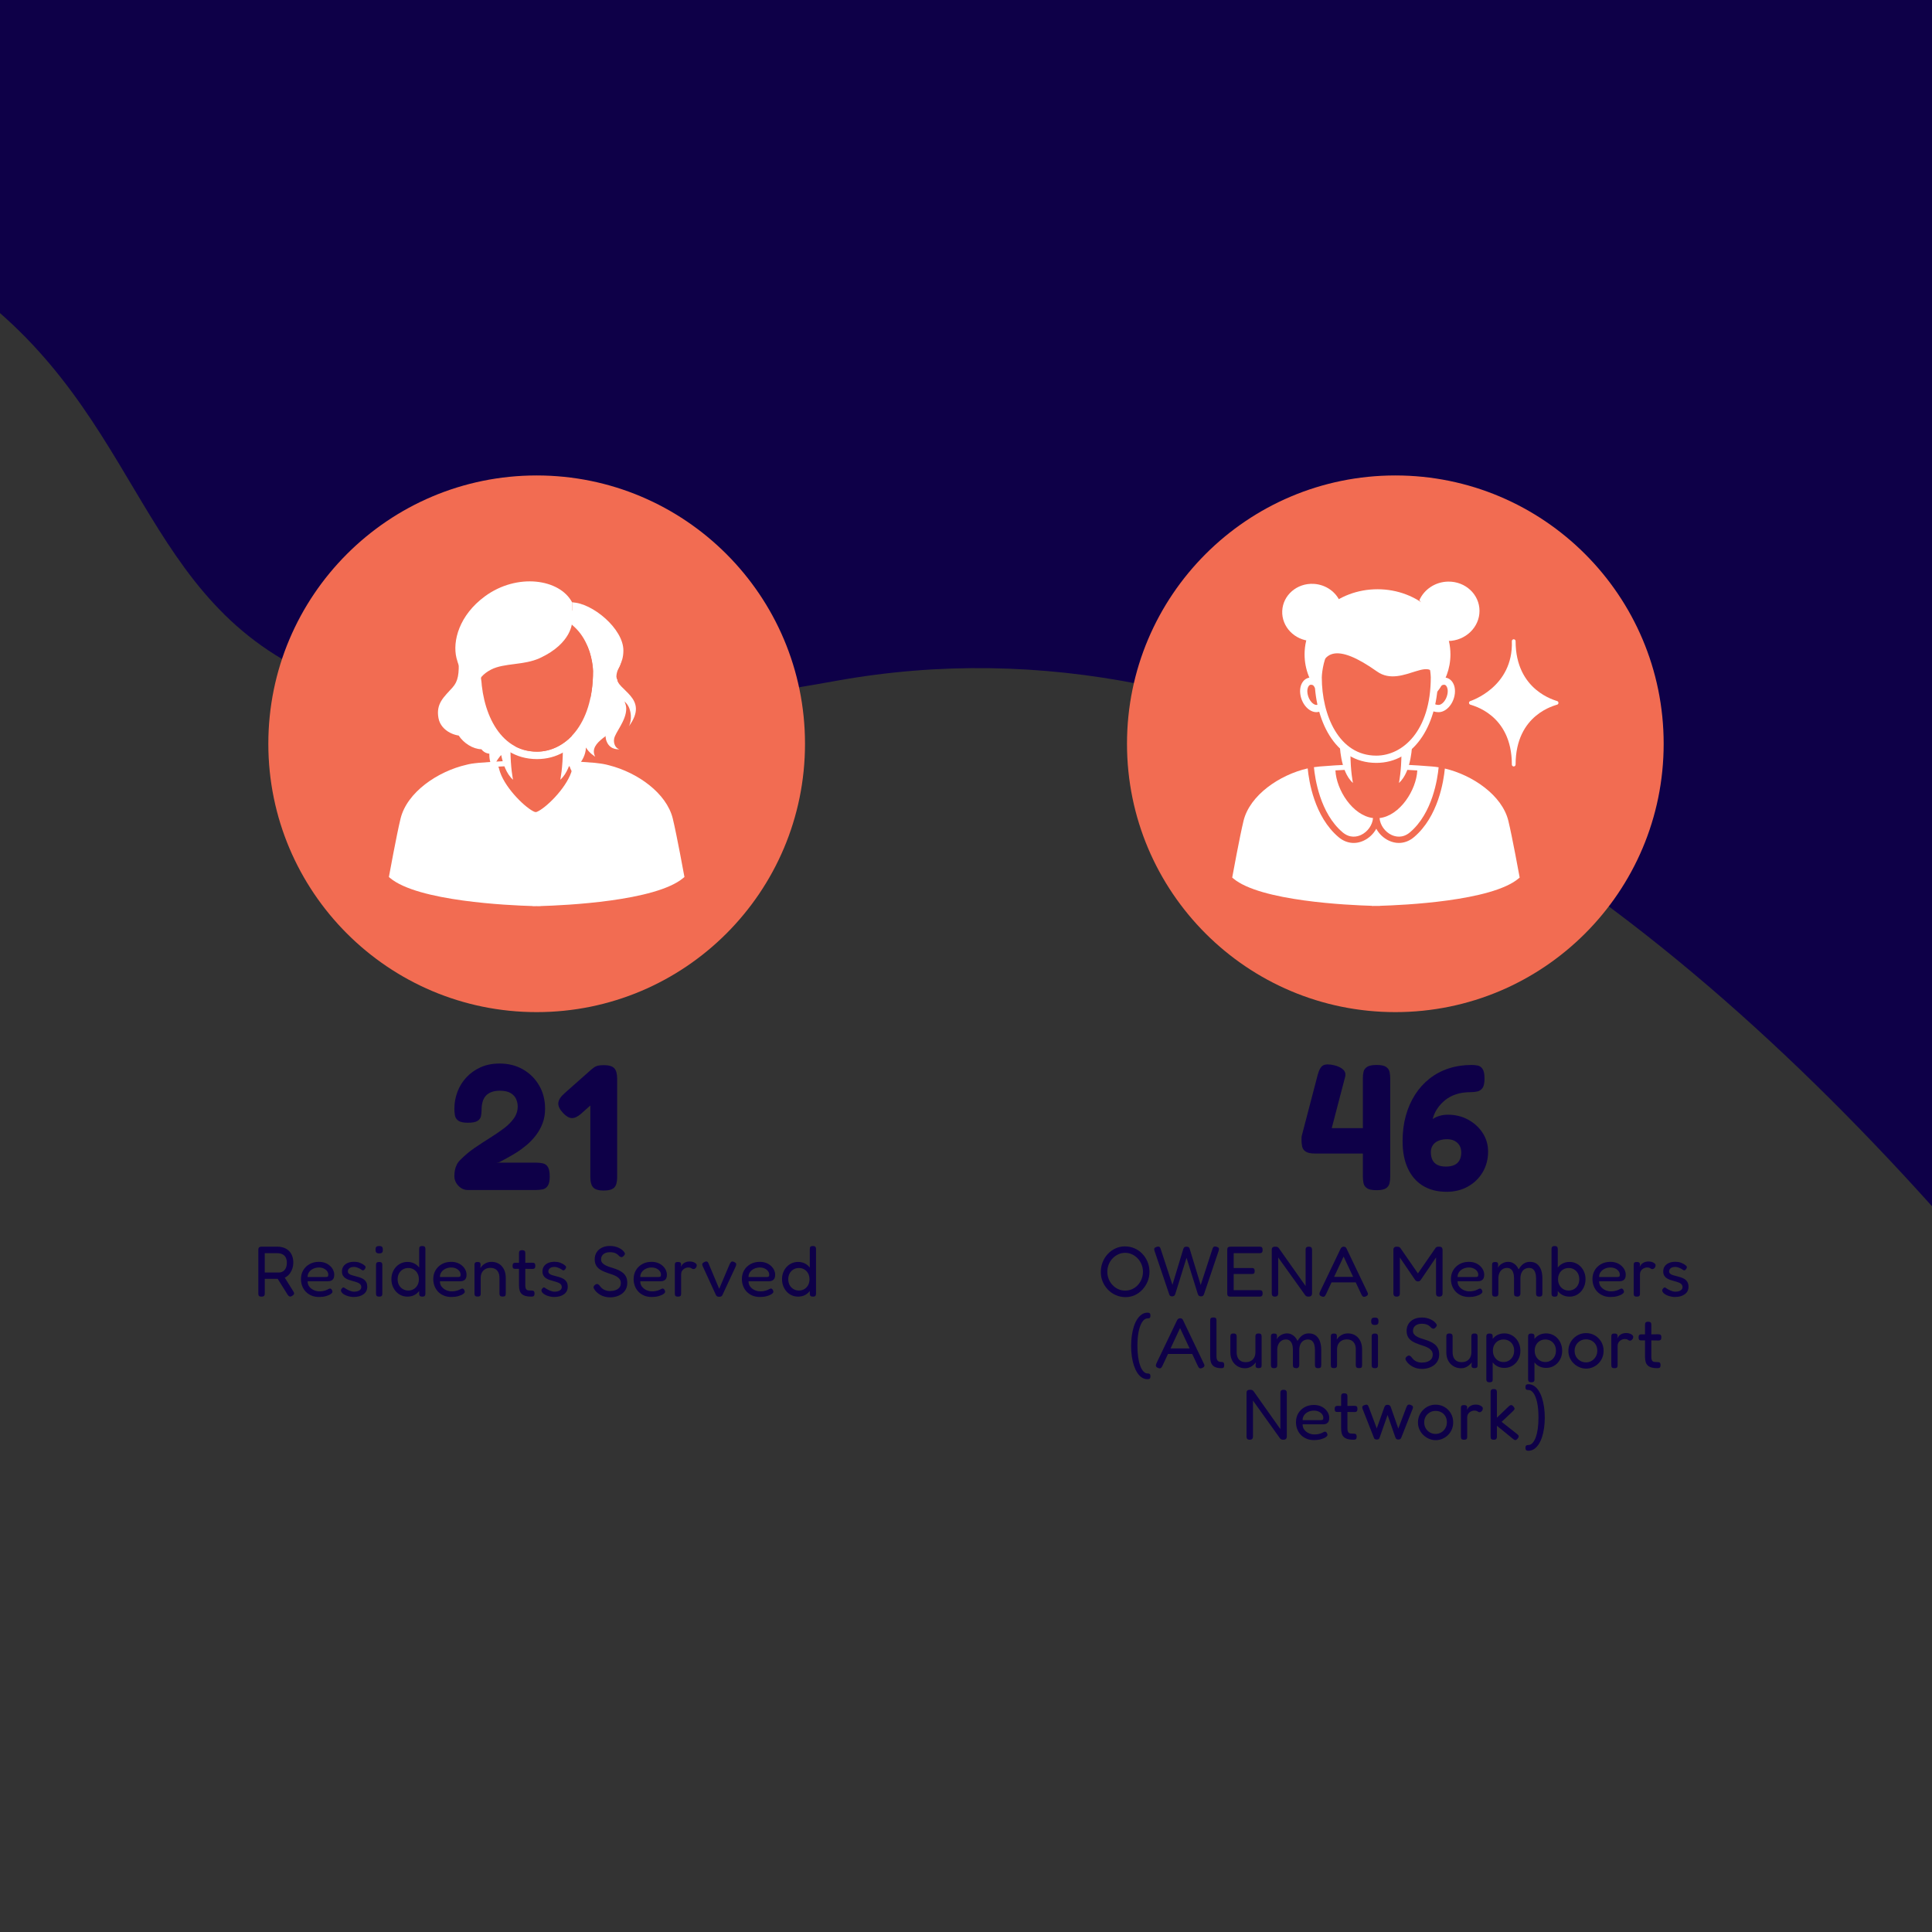 <svg xmlns="http://www.w3.org/2000/svg" id="Layer_1" viewBox="0 0 1080 1080"><rect x="0" y="0" width="1080" height="1080" fill="#333333" stroke="none"/><path d="M-466.4,0c37.157,45.675,105.037,79.28,217.719,89.344C238.165,132.817-86.404,480.603,467.263,380.618c232.453-41.98,444.693,106.852,612.737,293.665V0s-1546.4,0-1546.4,0ZM1080,0" fill="#0e0048"></path><circle cx="300" cy="415.78" r="150" fill="#f26c52"></circle><circle cx="780" cy="415.78" r="150" fill="#f26c52"></circle><g><path d="M261.501,665.22c-2,0-3.75-.784-5.25-2.35s-2.25-3.35-2.25-5.35c0-1.2.1-2.333.3-3.4.2-1.065.55-2.1,1.05-3.1s1.183-1.9,2.05-2.7c2.333-2.4,4.934-4.583,7.801-6.55,2.865-1.966,5.715-3.833,8.55-5.601,2.833-1.766,5.433-3.532,7.8-5.3,2.365-1.766,4.266-3.666,5.7-5.7,1.433-2.032,2.149-4.25,2.149-6.649,0-1.333-.284-2.684-.85-4.051-.567-1.365-1.584-2.5-3.05-3.399-1.468-.9-3.5-1.351-6.101-1.351-1.734,0-3.25.234-4.55.7-1.3.468-2.367,1.15-3.2,2.05-.834.9-1.449,2.018-1.85,3.351-.4,1.334-.6,2.867-.6,4.6,0,1.268-.117,2.45-.351,3.55-.234,1.101-.884,1.984-1.95,2.65-1.066.667-2.867,1-5.399,1-2.468,0-4.234-.383-5.3-1.15-1.067-.766-1.7-1.766-1.9-3-.2-1.232-.3-2.482-.3-3.75,0-3.199.565-6.315,1.7-9.35,1.133-3.033,2.8-5.732,5-8.1,2.199-2.366,4.85-4.25,7.949-5.65,3.101-1.4,6.65-2.1,10.65-2.1,4.865,0,9.2,1.084,13,3.25,3.8,2.167,6.815,5.149,9.05,8.949,2.233,3.801,3.351,8.168,3.351,13.101,0,2.935-.468,5.634-1.4,8.1-.935,2.468-2.185,4.718-3.75,6.75-1.567,2.034-3.3,3.851-5.2,5.45-1.899,1.6-3.817,3-5.75,4.2-1.935,1.2-3.734,2.25-5.399,3.149-1.668.9-3.067,1.65-4.2,2.25l-1.4.2h22.101c1.332,0,2.582.135,3.75.4,1.165.267,2.1.935,2.8,2,.7,1.067,1.05,2.867,1.05,5.399,0,2.335-.367,4.051-1.1,5.15-.734,1.1-1.7,1.766-2.9,2-1.2.232-2.467.35-3.8.35h-38Z" fill="#0e0048"></path><path d="M324.801,622.62c-1.935,1.667-3.668,2.467-5.2,2.4-1.534-.066-3.167-1.033-4.9-2.9-1.867-2-2.734-3.85-2.6-5.55.133-1.7,1.3-3.516,3.5-5.45l14.899-13.2c1.866-1.665,3.583-2.433,5.15-2.3,1.565.135,3.216,1.167,4.95,3.1,1.8,1.867,2.633,3.635,2.5,5.301-.135,1.667-1.335,3.5-3.601,5.5l-14.699,13.1ZM337.4,665.52c-2.734,0-4.65-.567-5.75-1.7s-1.65-3.101-1.65-5.9v-55c0-2.8.551-4.75,1.65-5.85,1.1-1.101,3.05-1.65,5.85-1.65s4.75.567,5.851,1.7c1.1,1.135,1.649,3.135,1.649,6v54.9c0,2.8-.55,4.75-1.649,5.85-1.101,1.1-3.085,1.65-5.95,1.65Z" fill="#0e0048"></path><path d="M146.162,724.82c-.507,0-.894-.074-1.16-.22-.267-.147-.434-.36-.5-.641s-.1-.606-.1-.98v-24.32c0-.347.046-.646.14-.9.093-.253.267-.46.52-.619.253-.16.633-.24,1.14-.24h8.84c1.307,0,2.5.193,3.58.58s2.019.953,2.82,1.699c.8.747,1.42,1.688,1.859,2.82.44,1.134.66,2.447.66,3.94,0,.934-.146,1.899-.44,2.899-.294,1-.74,1.94-1.341,2.82-.6.88-1.366,1.613-2.3,2.2s-2.066.92-3.399,1h-8.48v8.16c0,.373-.047.693-.14.96-.094.267-.268.473-.52.62-.254.145-.646.22-1.18.22ZM148.002,711.34h7.92c.613,0,1.187-.113,1.72-.34s1-.566,1.4-1.02.72-1.014.96-1.681c.24-.666.36-1.466.36-2.399,0-1.147-.207-2.12-.62-2.92-.414-.801-1.02-1.406-1.82-1.82-.8-.413-1.787-.62-2.96-.62h-6.96v10.8ZM163.322,724.38c-.56.373-1.034.493-1.42.36-.387-.134-.754-.453-1.101-.96l-6.399-10.24,3.96-.6,5.519,8.8c.267.427.434.787.5,1.08.066.294.014.56-.16.8s-.474.494-.899.76Z" fill="#0e0048"></path><path d="M178.362,725.02c-1.601,0-3.027-.268-4.28-.801-1.254-.532-2.313-1.26-3.18-2.18-.867-.92-1.527-1.98-1.98-3.18-.454-1.2-.68-2.493-.68-3.88,0-1.84.426-3.481,1.279-4.92.854-1.44,2.033-2.58,3.54-3.42,1.507-.841,3.233-1.261,5.181-1.261,1.333,0,2.526.207,3.58.62,1.053.414,1.953.967,2.699,1.66.747.693,1.32,1.467,1.721,2.32.399.854.6,1.707.6,2.56,0,1.36-.32,2.313-.96,2.86s-1.427.819-2.36.819h-11.56c-.027,1.174.286,2.181.94,3.021.652.84,1.48,1.486,2.479,1.94,1,.454,2.006.681,3.021.681.746,0,1.386-.04,1.92-.12.533-.08,1-.186,1.399-.32.4-.133.746-.266,1.04-.399.293-.134.554-.267.78-.4.227-.133.446-.227.66-.28.24-.053.473-.033.7.06.226.094.406.273.54.54.159.214.266.413.319.6s.08.387.08.601c0,.373-.32.786-.96,1.239-.64.454-1.526.84-2.66,1.16s-2.42.48-3.859.48ZM171.962,713.86h10.04c.506,0,.886-.066,1.14-.2.254-.133.38-.493.38-1.08,0-.746-.227-1.42-.68-2.019-.454-.601-1.073-1.087-1.86-1.46-.786-.374-1.687-.56-2.699-.56-1.174,0-2.247.233-3.221.7s-1.739,1.1-2.3,1.9c-.56.8-.827,1.706-.8,2.72Z" fill="#0e0048"></path><path d="M197.682,725.02c-.641,0-1.307-.067-2-.2-.694-.134-1.367-.327-2.021-.58s-1.227-.553-1.72-.9c-.494-.346-.86-.732-1.1-1.16-.134-.266-.214-.513-.24-.739-.027-.227.013-.446.12-.66.106-.213.266-.427.479-.64.267-.32.533-.474.8-.461.267.015.601.194,1,.54.294.188.641.395,1.04.62.4.228.814.427,1.24.601s.86.319,1.3.44c.44.12.873.181,1.301.181,1.226,0,2.213-.233,2.96-.7.746-.467,1.12-1.087,1.12-1.86,0-.453-.094-.84-.28-1.16-.188-.319-.44-.593-.76-.819-.32-.227-.681-.42-1.08-.58-.4-.16-.848-.314-1.341-.46s-.98-.286-1.46-.42c-.72-.186-1.427-.4-2.119-.641-.694-.24-1.32-.553-1.881-.94-.56-.387-1.014-.88-1.359-1.48-.347-.6-.52-1.366-.52-2.3,0-1.093.28-2.04.84-2.84.56-.8,1.347-1.42,2.36-1.86,1.014-.44,2.2-.66,3.561-.66.586,0,1.133.04,1.64.12.506.08.993.207,1.46.38.466.174.913.374,1.34.601s.84.5,1.24.819c.479.32.733.667.76,1.04.026.374-.12.761-.44,1.16-.24.347-.507.567-.801.66-.293.094-.587.021-.88-.22-.427-.32-.88-.601-1.359-.84-.48-.24-.975-.44-1.48-.601-.507-.16-1.026-.24-1.56-.24-.667,0-1.261.101-1.78.301-.52.199-.92.493-1.2.88s-.42.819-.42,1.3c0,.427.113.773.34,1.04s.52.494.88.68c.36.188.786.353,1.28.5.493.147,1.006.287,1.54.42.773.188,1.566.407,2.38.66.814.254,1.546.587,2.2,1,.653.414,1.187.96,1.6,1.641.413.68.62,1.579.62,2.699,0,1.761-.693,3.147-2.08,4.16-1.387,1.014-3.227,1.52-5.519,1.52Z" fill="#0e0048"></path><path d="M211.962,700.66c-.587,0-1.027-.086-1.32-.26-.294-.174-.486-.42-.58-.74s-.14-.693-.14-1.12c0-.426.053-.793.16-1.1.105-.307.306-.533.6-.681.293-.145.733-.22,1.32-.22.56,0,.986.08,1.279.24.294.16.486.399.58.72s.141.694.141,1.12c0,.427-.047.794-.141,1.1-.094.308-.286.54-.58.7-.293.16-.733.24-1.319.24ZM211.962,724.82c-.507,0-.887-.074-1.141-.22-.253-.147-.42-.353-.5-.62s-.119-.587-.119-.96v-15.801c0-.373.039-.692.119-.96.08-.266.247-.466.5-.6.254-.133.646-.2,1.181-.2.506,0,.88.074,1.12.22.239.147.399.354.479.62.08.268.12.601.12,1v15.761c0,.373-.04.693-.12.96s-.247.466-.5.6c-.254.133-.634.2-1.14.2Z" fill="#0e0048"></path><path d="M227.722,724.82c-1.2,0-2.347-.24-3.44-.72-1.094-.48-2.047-1.16-2.859-2.04-.815-.881-1.454-1.913-1.92-3.101-.467-1.187-.7-2.486-.7-3.899,0-1.387.233-2.667.7-3.841.466-1.173,1.105-2.192,1.92-3.06.812-.866,1.766-1.54,2.859-2.019,1.094-.48,2.24-.721,3.44-.721,1.306,0,2.486.24,3.54.721,1.053.479,1.96,1.153,2.72,2.019.76.867,1.34,1.894,1.74,3.08.399,1.187.6,2.474.6,3.86.026,1.413-.167,2.706-.58,3.88s-.993,2.199-1.739,3.08c-.747.88-1.647,1.56-2.7,2.04-1.054.479-2.247.72-3.58.72ZM228.241,721.42c1.12,0,2.127-.266,3.021-.8.893-.533,1.6-1.273,2.12-2.22.519-.946.779-2.033.779-3.26,0-1.254-.26-2.353-.779-3.301-.52-.946-1.228-1.685-2.12-2.22-.894-.533-1.9-.8-3.021-.8s-2.134.267-3.04.8c-.906.534-1.619,1.273-2.14,2.22-.519.947-.78,2.047-.78,3.301,0,1.227.261,2.313.78,3.26.52.946,1.24,1.687,2.16,2.22.92.534,1.926.8,3.019.8ZM236.082,724.82c-.587,0-1.015-.107-1.28-.32-.267-.213-.427-.573-.48-1.08v-25.04c0-.399.033-.732.101-1,.066-.266.226-.473.479-.62.253-.145.634-.22,1.141-.22.506,0,.886.074,1.14.22.253.147.42.354.5.62.08.268.12.587.12.96v24.641c0,.373-.04.699-.12.98s-.24.493-.48.641c-.239.145-.613.22-1.119.22Z" fill="#0e0048"></path><path d="M252.321,725.02c-1.6,0-3.026-.268-4.28-.801-1.253-.532-2.313-1.26-3.18-2.18-.867-.92-1.526-1.98-1.98-3.18-.454-1.2-.681-2.493-.681-3.88,0-1.84.427-3.481,1.28-4.92.854-1.44,2.033-2.58,3.54-3.42,1.506-.841,3.233-1.261,5.18-1.261,1.333,0,2.526.207,3.58.62,1.054.414,1.953.967,2.7,1.66.746.693,1.32,1.467,1.72,2.32.4.854.601,1.707.601,2.56,0,1.36-.32,2.313-.96,2.86-.641.547-1.428.819-2.36.819h-11.56c-.027,1.174.286,2.181.94,3.021s1.48,1.486,2.481,1.94c1,.454,2.006.681,3.019.681.746,0,1.387-.04,1.92-.12s1-.186,1.4-.32c.399-.133.746-.266,1.04-.399.293-.134.553-.267.779-.4.227-.133.446-.227.66-.28.24-.053.474-.033.7.06s.406.273.54.54c.16.214.267.413.32.6.053.186.08.387.08.601,0,.373-.32.786-.96,1.239-.641.454-1.527.84-2.66,1.16-1.134.32-2.42.48-3.86.48ZM245.922,713.86h10.039c.507,0,.887-.066,1.141-.2.253-.133.38-.493.38-1.08,0-.746-.227-1.42-.68-2.019-.454-.601-1.074-1.087-1.86-1.46-.787-.374-1.687-.56-2.7-.56-1.174,0-2.247.233-3.22.7-.974.467-1.74,1.1-2.3,1.9-.56.8-.827,1.706-.8,2.72Z" fill="#0e0048"></path><path d="M266.961,724.78c-.507,0-.887-.074-1.14-.22-.254-.146-.414-.353-.48-.62s-.1-.587-.1-.96v-15.88c0-.347.04-.641.12-.881.079-.239.246-.426.5-.56.253-.133.633-.2,1.14-.2.4,0,.713.047.94.141s.387.22.48.38c.093.16.153.333.18.519.026.188.04.36.04.52l-.08,1.84c.267-.453.601-.887,1-1.3.4-.413.866-.787,1.4-1.12.533-.333,1.113-.594,1.74-.78.626-.186,1.3-.28,2.019-.28,1.173,0,2.253.207,3.24.62.986.414,1.833,1.014,2.54,1.8.706.787,1.253,1.728,1.64,2.82.387,1.094.58,2.334.58,3.72v8.681c0,.373-.033.693-.1.96-.067.267-.228.466-.48.6-.254.133-.634.2-1.14.2-.534,0-.927-.074-1.18-.22-.254-.146-.42-.353-.5-.62s-.12-.587-.12-.96v-8.681c0-1.12-.188-2.093-.56-2.92-.373-.826-.934-1.473-1.68-1.94-.747-.467-1.693-.7-2.84-.7-1.094,0-2.047.233-2.86.7s-1.44,1.113-1.88,1.94c-.44.827-.66,1.8-.66,2.92v8.721c0,.373-.04.693-.12.96s-.246.466-.5.6c-.254.133-.634.2-1.14.2Z" fill="#0e0048"></path><path d="M288.041,705.9l3.84.04,5.56-.08c.373,0,.693.033.96.1.267.067.474.228.62.48.146.254.22.634.22,1.14,0,.507-.066.887-.199,1.14-.134.254-.334.421-.601.5-.267.08-.587.12-.96.12l-5.479-.08-4.04.04c-.56,0-.94-.133-1.141-.399s-.3-.706-.3-1.32c0-.586.12-1.013.36-1.28.239-.266.626-.399,1.16-.399ZM297.001,724.82c-1.254,0-2.314-.12-3.181-.36s-1.58-.613-2.14-1.12c-.56-.506-.96-1.166-1.2-1.98s-.36-1.82-.36-3.021v-17.68c0-.373.04-.693.12-.96s.24-.474.48-.62.613-.22,1.12-.22c.506,0,.893.073,1.16.22.266.146.44.347.519.6.08.254.12.567.12.94v17.72c0,.694.06,1.247.18,1.66.12.414.307.727.56.94.253.214.593.347,1.02.399.427.054.946.08,1.56.08.426,0,.772.04,1.04.12.266.08.466.24.6.48.133.239.2.6.2,1.08,0,.507-.074.887-.22,1.14-.147.253-.36.413-.641.479s-.594.101-.94.101Z" fill="#0e0048"></path><path d="M309.761,725.02c-.641,0-1.307-.067-2-.2-.694-.134-1.367-.327-2.021-.58s-1.227-.553-1.72-.9c-.494-.346-.86-.732-1.1-1.16-.134-.266-.214-.513-.24-.739-.027-.227.013-.446.12-.66.106-.213.266-.427.479-.64.267-.32.533-.474.8-.461.267.015.601.194,1,.54.294.188.641.395,1.04.62.4.228.814.427,1.24.601s.86.319,1.3.44c.44.12.873.181,1.301.181,1.226,0,2.213-.233,2.96-.7.746-.467,1.12-1.087,1.12-1.86,0-.453-.094-.84-.28-1.16-.188-.319-.44-.593-.76-.819-.32-.227-.681-.42-1.08-.58-.4-.16-.848-.314-1.341-.46s-.98-.286-1.46-.42c-.72-.186-1.427-.4-2.119-.641-.694-.24-1.32-.553-1.881-.94-.56-.387-1.014-.88-1.359-1.48-.347-.6-.52-1.366-.52-2.3,0-1.093.28-2.04.84-2.84.56-.8,1.347-1.42,2.36-1.86,1.014-.44,2.2-.66,3.561-.66.586,0,1.133.04,1.64.12.506.08.993.207,1.46.38.466.174.913.374,1.34.601s.84.5,1.24.819c.479.32.733.667.76,1.04.026.374-.12.761-.44,1.16-.24.347-.507.567-.801.66-.293.094-.587.021-.88-.22-.427-.32-.88-.601-1.359-.84-.48-.24-.975-.44-1.48-.601-.507-.16-1.026-.24-1.56-.24-.667,0-1.261.101-1.78.301-.52.199-.92.493-1.2.88s-.42.819-.42,1.3c0,.427.113.773.34,1.04s.52.494.88.68c.36.188.786.353,1.28.5.493.147,1.006.287,1.54.42.773.188,1.566.407,2.38.66.814.254,1.546.587,2.2,1,.653.414,1.187.96,1.6,1.641.413.68.62,1.579.62,2.699,0,1.761-.693,3.147-2.08,4.16-1.387,1.014-3.227,1.52-5.519,1.52Z" fill="#0e0048"></path><path d="M340.96,725.22c-1.014,0-1.967-.119-2.859-.359-.894-.24-1.707-.566-2.44-.981-.733-.413-1.38-.873-1.94-1.38-.56-.506-1-1.013-1.32-1.52-.294-.427-.48-.78-.56-1.06-.08-.279-.06-.553.06-.819s.366-.56.74-.881c.426-.319.8-.473,1.12-.46.319.014.619.141.899.381.28.239.566.56.86.96.666.906,1.48,1.566,2.439,1.98.96.414,1.906.62,2.841.62,1.199,0,2.266-.16,3.199-.48.934-.319,1.674-.806,2.221-1.46.546-.652.819-1.5.819-2.54,0-.853-.214-1.572-.64-2.159-.427-.587-1-1.087-1.72-1.5-.721-.413-1.52-.773-2.4-1.08s-1.773-.606-2.68-.9c-.721-.24-1.427-.513-2.12-.82-.694-.306-1.347-.652-1.96-1.04-.614-.386-1.154-.846-1.62-1.38-.467-.533-.827-1.16-1.08-1.88-.254-.72-.38-1.56-.38-2.519,0-1.467.353-2.761,1.06-3.88.707-1.12,1.7-1.993,2.981-2.62s2.76-.94,4.439-.94c.986,0,1.894.094,2.721.28.826.186,1.56.434,2.2.74.64.307,1.185.627,1.64.96.453.333.8.646,1.04.94.479.507.746.934.8,1.28.053.347-.146.773-.6,1.28-.427.479-.841.733-1.24.76-.4.026-.84-.16-1.32-.56-.507-.586-1.033-1.039-1.58-1.359s-1.12-.54-1.72-.66-1.26-.18-1.98-.18c-.693,0-1.34.087-1.94.26-.6.174-1.12.434-1.56.78-.44.347-.779.767-1.02,1.26s-.36,1.06-.36,1.7c0,.72.193,1.333.58,1.84s.9.94,1.54,1.3c.641.36,1.36.68,2.16.96s1.64.554,2.521.82c.96.294,1.906.646,2.84,1.06.933.414,1.772.92,2.519,1.52.746.6,1.347,1.353,1.8,2.26.453.907.681,2.026.681,3.36,0,1.333-.261,2.507-.78,3.519-.519,1.014-1.233,1.86-2.14,2.54-.907.68-1.94,1.193-3.101,1.54s-2.38.519-3.66.519Z" fill="#0e0048"></path><path d="M364.32,725.02c-1.601,0-3.027-.268-4.28-.801-1.254-.532-2.313-1.26-3.18-2.18-.867-.92-1.527-1.98-1.98-3.18-.454-1.2-.68-2.493-.68-3.88,0-1.84.426-3.481,1.279-4.92.854-1.44,2.033-2.58,3.54-3.42,1.507-.841,3.233-1.261,5.181-1.261,1.333,0,2.526.207,3.58.62,1.053.414,1.953.967,2.699,1.66.747.693,1.32,1.467,1.721,2.32.399.854.6,1.707.6,2.56,0,1.36-.32,2.313-.96,2.86s-1.427.819-2.36.819h-11.56c-.027,1.174.286,2.181.94,3.021.652.84,1.48,1.486,2.479,1.94,1,.454,2.006.681,3.021.681.746,0,1.386-.04,1.92-.12.533-.08,1-.186,1.399-.32.4-.133.746-.266,1.04-.399.293-.134.554-.267.78-.4.227-.133.446-.227.66-.28.24-.053.473-.033.7.06.226.094.406.273.54.54.159.214.266.413.319.6s.08.387.08.601c0,.373-.32.786-.96,1.239-.64.454-1.526.84-2.66,1.16s-2.42.48-3.859.48ZM357.92,713.86h10.04c.506,0,.886-.066,1.14-.2.254-.133.38-.493.38-1.08,0-.746-.227-1.42-.68-2.019-.454-.601-1.073-1.087-1.86-1.46-.786-.374-1.687-.56-2.699-.56-1.174,0-2.247.233-3.221.7s-1.739,1.1-2.3,1.9c-.56.8-.827,1.706-.8,2.72Z" fill="#0e0048"></path><path d="M378.959,724.82c-.507,0-.887-.074-1.14-.22-.254-.147-.414-.36-.479-.641-.067-.28-.101-.606-.101-.98v-15.761c0-.399.04-.732.12-1,.08-.266.24-.46.48-.579.239-.12.626-.181,1.159-.181.48,0,.847.06,1.101.181.253.119.426.293.519.519s.141.487.141.78l-.16,1.2c.186-.347.406-.693.66-1.04.253-.347.573-.66.96-.94.386-.28.853-.513,1.399-.7.547-.186,1.221-.28,2.021-.28.399,0,.78.034,1.14.101.36.066.706.167,1.04.3.333.134.62.287.86.46.24.174.433.36.58.56.145.199.22.434.22.699,0,.587-.186,1.087-.56,1.5-.374.414-.761.62-1.16.62-.348,0-.601-.046-.761-.14-.159-.093-.314-.193-.46-.3s-.353-.207-.619-.301c-.268-.093-.694-.14-1.28-.14-.4,0-.82.08-1.26.24-.44.16-.86.394-1.261.7-.399.307-.727.699-.98,1.18-.254.48-.38,1.04-.38,1.68v10.721c0,.373-.04.693-.12.96s-.247.466-.5.6c-.254.133-.647.2-1.181.2Z" fill="#0e0048"></path><path d="M402.039,724.9c-.454,0-.82-.067-1.1-.2-.28-.134-.514-.373-.7-.72l-7.4-16.12c-.294-.641-.359-1.126-.2-1.46.16-.333.533-.646,1.12-.94.533-.266.986-.352,1.36-.26.373.094.693.447.96,1.06l5.96,14.2,5.84-13.8c.293-.613.613-1.053.96-1.32.347-.266.894-.213,1.641.16.72.347,1.08.74,1.08,1.18,0,.44-.12.914-.36,1.421l-7.36,15.84c-.134.319-.347.56-.64.72-.294.16-.68.24-1.16.24Z" fill="#0e0048"></path><path d="M424.839,725.02c-1.601,0-3.027-.268-4.28-.801-1.254-.532-2.313-1.26-3.18-2.18-.867-.92-1.527-1.98-1.98-3.18-.454-1.2-.68-2.493-.68-3.88,0-1.84.426-3.481,1.279-4.92.854-1.44,2.033-2.58,3.54-3.42,1.507-.841,3.233-1.261,5.181-1.261,1.333,0,2.526.207,3.58.62,1.053.414,1.953.967,2.699,1.66.747.693,1.32,1.467,1.721,2.32.399.854.6,1.707.6,2.56,0,1.36-.32,2.313-.96,2.86s-1.427.819-2.36.819h-11.56c-.027,1.174.286,2.181.94,3.021.652.84,1.48,1.486,2.479,1.94,1,.454,2.006.681,3.021.681.746,0,1.386-.04,1.92-.12.533-.08,1-.186,1.399-.32.4-.133.746-.266,1.04-.399.293-.134.554-.267.78-.4.227-.133.446-.227.66-.28.24-.053.473-.033.7.06.226.094.406.273.54.54.159.214.266.413.319.6s.08.387.08.601c0,.373-.32.786-.96,1.239-.64.454-1.526.84-2.66,1.16s-2.42.48-3.859.48ZM418.438,713.86h10.04c.506,0,.886-.066,1.14-.2.254-.133.38-.493.38-1.08,0-.746-.227-1.42-.68-2.019-.454-.601-1.073-1.087-1.86-1.46-.786-.374-1.687-.56-2.699-.56-1.174,0-2.247.233-3.221.7s-1.739,1.1-2.3,1.9c-.56.8-.827,1.706-.8,2.72Z" fill="#0e0048"></path><path d="M446.078,724.82c-1.199,0-2.347-.24-3.439-.72-1.094-.48-2.047-1.16-2.86-2.04-.814-.881-1.453-1.913-1.92-3.101-.467-1.187-.7-2.486-.7-3.899,0-1.387.233-2.667.7-3.841.467-1.173,1.106-2.192,1.92-3.06.814-.866,1.767-1.54,2.86-2.019,1.093-.48,2.24-.721,3.439-.721,1.307,0,2.486.24,3.54.721,1.054.479,1.96,1.153,2.721,2.019.76.867,1.34,1.894,1.739,3.08.4,1.187.601,2.474.601,3.86.026,1.413-.167,2.706-.58,3.88-.414,1.174-.994,2.199-1.74,3.08-.747.88-1.647,1.56-2.7,2.04-1.054.479-2.247.72-3.58.72ZM446.599,721.42c1.12,0,2.126-.266,3.019-.8.894-.533,1.601-1.273,2.12-2.22.52-.946.78-2.033.78-3.26,0-1.254-.26-2.353-.78-3.301-.519-.946-1.227-1.685-2.12-2.22-.894-.533-1.899-.8-3.019-.8s-2.134.267-3.04.8c-.907.534-1.62,1.273-2.14,2.22-.52.947-.78,2.047-.78,3.301,0,1.227.26,2.313.78,3.26.519.946,1.239,1.687,2.159,2.22.92.534,1.927.8,3.021.8ZM454.438,724.82c-.587,0-1.014-.107-1.28-.32s-.427-.573-.479-1.08v-25.04c0-.399.033-.732.1-1,.066-.266.227-.473.48-.62.253-.145.633-.22,1.14-.22.506,0,.887.074,1.14.22.254.147.42.354.5.62.08.268.12.587.12.96v24.641c0,.373-.04.699-.12.98s-.239.493-.479.641c-.24.145-.614.22-1.12.22Z" fill="#0e0048"></path></g><g><path d="M769.451,665.32c-2.468,0-4.234-.367-5.301-1.101-1.066-.732-1.717-1.699-1.949-2.899-.234-1.2-.351-2.433-.351-3.7v-12.8h-26.8c-2.4,0-4.135-.366-5.2-1.101-1.067-.732-1.717-1.683-1.95-2.85-.234-1.166-.35-2.383-.35-3.65,0-.665.016-1.215.05-1.649.033-.433.116-.851.25-1.25l8.7-33.3c.8-3.066,1.883-4.916,3.25-5.551,1.365-.633,3.416-.615,6.15.051,2.133.534,3.766,1.334,4.899,2.399,1.133,1.067,1.5,2.4,1.101,4l-7.5,28.7h17.399v-28.2c0-1.2.133-2.333.4-3.399.266-1.066.933-1.95,2-2.65,1.065-.7,2.865-1.05,5.399-1.05,2.4,0,4.133.367,5.2,1.1,1.065.734,1.716,1.685,1.95,2.851.232,1.167.35,2.417.35,3.75v54.699c0,1.335-.134,2.585-.399,3.75-.268,1.168-.935,2.101-2,2.801-1.067.699-2.835,1.05-5.3,1.05Z" fill="#0e0048"></path><path d="M808.65,666.22c-5.135,0-9.534-1.117-13.2-3.35-3.667-2.232-6.484-5.466-8.45-9.7-1.967-4.232-2.95-9.315-2.95-15.25,0-5.133.601-9.865,1.801-14.2,1.199-4.332,2.915-8.25,5.149-11.75,2.233-3.5,4.933-6.5,8.101-9,3.165-2.5,6.732-4.399,10.699-5.699,3.966-1.301,8.25-1.95,12.851-1.95,1.266,0,2.433.117,3.5.35,1.065.234,1.95.885,2.649,1.95.7,1.067,1.051,2.834,1.051,5.3,0,2.468-.367,4.218-1.101,5.25-.734,1.034-1.685,1.685-2.85,1.95-1.167.268-2.417.4-3.75.4-3.135,0-5.885.399-8.25,1.199-2.367.801-4.385,1.885-6.05,3.25-1.668,1.367-3.035,2.817-4.101,4.351-1.067,1.534-1.85,3.034-2.35,4.5-.5,1.467-.75,2.7-.75,3.7l-1.3-.301c.199-.532.782-1.133,1.75-1.8.965-.665,2.165-1.216,3.6-1.649,1.433-.434,2.982-.65,4.65-.65,4.199,0,8,.935,11.399,2.8,3.4,1.867,6.101,4.351,8.101,7.45s3,6.55,3,10.35c0,4.268-1,8.101-3,11.5-2,3.4-4.75,6.085-8.25,8.051-3.5,1.965-7.484,2.949-11.95,2.949ZM808.25,652.12c1.933,0,3.533-.3,4.8-.9,1.266-.6,2.216-1.5,2.851-2.699.633-1.2.95-2.601.95-4.2,0-1.533-.317-2.851-.95-3.95-.635-1.1-1.55-1.966-2.75-2.6-1.2-.633-2.635-.95-4.3-.95-1.801,0-3.4.3-4.801.899-1.399.601-2.449,1.45-3.149,2.551-.7,1.1-1.05,2.35-1.05,3.75,0,1.734.3,3.199.899,4.399.601,1.2,1.516,2.117,2.75,2.75,1.233.635,2.815.95,4.75.95Z" fill="#0e0048"></path><path d="M629.161,725.101c-1.894,0-3.674-.36-5.34-1.08-1.667-.721-3.134-1.727-4.399-3.021-1.268-1.293-2.261-2.78-2.981-4.46s-1.08-3.493-1.08-5.439c0-1.974.347-3.834,1.04-5.58.693-1.747,1.66-3.273,2.9-4.58s2.673-2.333,4.3-3.08c1.626-.746,3.36-1.12,5.2-1.12,1.92,0,3.713.36,5.38,1.08,1.666.72,3.12,1.727,4.36,3.019,1.239,1.294,2.22,2.808,2.939,4.54.72,1.734,1.08,3.587,1.08,5.561,0,1.946-.353,3.767-1.06,5.46-.707,1.693-1.674,3.2-2.9,4.519-1.227,1.32-2.647,2.347-4.26,3.08-1.614.733-3.34,1.101-5.181,1.101ZM628.922,721.46c1.386,0,2.686-.266,3.899-.8,1.213-.533,2.273-1.286,3.181-2.26.906-.974,1.619-2.094,2.14-3.36.519-1.267.78-2.647.78-4.14,0-1.44-.261-2.793-.78-4.061-.52-1.266-1.24-2.386-2.16-3.359s-1.98-1.74-3.18-2.301c-1.2-.56-2.481-.84-3.84-.84-1.36,0-2.641.28-3.841.84-1.199.56-2.26,1.32-3.18,2.28s-1.64,2.08-2.16,3.36c-.519,1.28-.779,2.653-.779,4.12,0,1.44.26,2.8.779,4.08.52,1.279,1.24,2.399,2.16,3.359s1.974,1.714,3.16,2.261,2.46.819,3.82.819Z" fill="#0e0048"></path><path d="M655.241,724.66c-.4,0-.714-.06-.94-.18s-.394-.28-.5-.48-.186-.393-.239-.58l-8.16-24.12c-.214-.64-.247-1.126-.101-1.46.146-.333.554-.606,1.221-.819.426-.134.779-.193,1.06-.181.28.014.52.12.72.32.2.2.366.514.5.94l6.601,20.119,6.04-19.96c.08-.239.18-.466.3-.68.12-.213.3-.38.54-.5s.56-.18.96-.18c.453,0,.8.066,1.04.2s.42.286.54.46.193.353.22.54l6.16,20.239,6.56-20.16c.16-.453.334-.793.52-1.02s.433-.353.74-.38c.306-.026.685.04,1.14.2.453.134.773.293.96.479.186.188.28.427.28.72,0,.294-.067.667-.2,1.12l-8.16,24.16c-.054.188-.14.374-.26.56s-.294.34-.52.46-.539.18-.94.18c-.374,0-.68-.066-.92-.2-.24-.133-.42-.312-.54-.54-.12-.226-.22-.433-.3-.62l-6.28-20.199-6.28,20.199c-.054.188-.146.395-.279.62-.134.228-.315.407-.54.54-.228.134-.54.2-.94.2Z" fill="#0e0048"></path><path d="M687.841,724.82c-.533,0-.927-.074-1.18-.22-.254-.147-.42-.36-.5-.641s-.12-.606-.12-.98v-24.28c0-.693.141-1.166.42-1.42.28-.253.78-.38,1.5-.38h16.08c.373,0,.693.04.96.12s.467.253.601.519c.133.267.199.667.199,1.2s-.073.927-.22,1.18c-.146.254-.353.42-.62.5s-.587.12-.96.12h-14.359v8.28h10c.373,0,.685.04.94.12.253.08.446.239.58.479.133.24.2.614.2,1.12,0,.48-.067.84-.2,1.08-.134.24-.334.394-.6.46-.268.067-.601.1-1,.1h-9.92v9.04h14.399c.373,0,.693.04.96.12s.467.247.601.5c.133.254.199.647.199,1.181s-.073.927-.22,1.18-.353.42-.62.5-.587.12-.96.12h-16.16Z" fill="#0e0048"></path><path d="M712.641,724.82c-.454,0-.807-.08-1.06-.24-.253-.16-.427-.38-.519-.66-.094-.279-.14-.606-.14-.98v-24.36c0-.346.053-.64.159-.88s.301-.434.58-.58c.28-.146.674-.22,1.181-.22.586,0,1,.054,1.239.16.24.106.48.293.721.56l15.04,21.28v-20.32c0-.346.046-.64.14-.88.093-.24.273-.434.54-.58s.653-.22,1.16-.22c.479,0,.846.08,1.1.24.253.159.427.38.52.659.093.28.14.594.14.94v24.24c0,.347-.06.66-.18.94-.12.28-.32.5-.601.66-.279.16-.674.24-1.18.24-.427,0-.78-.054-1.06-.16-.28-.106-.54-.307-.78-.6l-15.12-21.12v20.04c0,.347-.054.66-.16.94-.106.28-.294.5-.56.66-.268.16-.654.24-1.16.24Z" fill="#0e0048"></path><path d="M764.36,722.26c.213.4.326.74.34,1.02s-.073.533-.26.76c-.188.227-.48.434-.88.62-.641.293-1.141.36-1.5.2-.36-.16-.688-.547-.981-1.16l-10-21.28-9.92,21.24c-.294.613-.62,1-.98,1.16-.36.16-.874.093-1.54-.2-.4-.16-.688-.36-.86-.6-.174-.24-.24-.533-.2-.88s.166-.747.38-1.2l11.48-23.96c.16-.32.393-.58.7-.78.306-.2.633-.3.98-.3.24,0,.467.04.68.12.214.08.4.199.56.359s.293.374.4.641l11.6,24.239ZM743.561,716.86l1.359-3.08h12.4l1.32,3.08h-15.08Z" fill="#0e0048"></path><path d="M780.72,724.82c-.479,0-.847-.08-1.1-.24-.254-.16-.434-.38-.54-.66-.107-.279-.16-.593-.16-.94v-24.32c0-.347.053-.646.16-.9.106-.253.293-.46.56-.619.267-.16.653-.24,1.16-.24.4,0,.72.026.96.08s.434.127.58.22c.146.094.3.233.46.42l10.44,15.12h-1.24l10.56-15.24c.16-.186.32-.32.48-.399.16-.08.366-.134.62-.16.253-.026.553-.04.899-.04.507,0,.887.08,1.141.24.253.159.433.38.54.659.105.28.16.594.16.94v24.32c0,.319-.055.613-.16.88-.107.267-.294.479-.56.64s-.653.24-1.16.24c-.479,0-.847-.08-1.1-.24-.254-.16-.427-.38-.519-.66-.094-.279-.141-.593-.141-.94v-20.08l-8.56,12.6c-.08.134-.188.26-.32.38-.134.12-.3.221-.5.3-.2.08-.447.12-.74.12-.319,0-.566-.04-.739-.12-.174-.079-.327-.18-.461-.3-.133-.12-.267-.26-.399-.42l-8.521-12.52v20.12c0,.319-.047.613-.14.88-.094.267-.267.479-.519.64-.254.16-.634.24-1.141.24Z" fill="#0e0048"></path><path d="M821.2,725.02c-1.601,0-3.027-.268-4.28-.801-1.254-.532-2.313-1.26-3.18-2.18-.867-.92-1.527-1.98-1.98-3.18-.454-1.2-.68-2.493-.68-3.88,0-1.84.426-3.481,1.279-4.92.854-1.44,2.033-2.58,3.54-3.42,1.507-.841,3.233-1.261,5.181-1.261,1.333,0,2.526.207,3.58.62,1.053.414,1.953.967,2.699,1.66.747.693,1.32,1.467,1.721,2.32.399.854.6,1.707.6,2.56,0,1.36-.32,2.313-.96,2.86s-1.427.819-2.36.819h-11.56c-.027,1.174.286,2.181.94,3.021.652.84,1.48,1.486,2.479,1.94,1,.454,2.006.681,3.021.681.746,0,1.386-.04,1.92-.12.533-.08,1-.186,1.399-.32.4-.133.746-.266,1.04-.399.293-.134.554-.267.78-.4.227-.133.446-.227.66-.28.24-.053.473-.033.7.06.226.094.406.273.54.54.159.214.266.413.319.6s.08.387.08.601c0,.373-.32.786-.96,1.239-.64.454-1.526.84-2.66,1.16s-2.42.48-3.859.48ZM814.8,713.86h10.04c.506,0,.886-.066,1.14-.2.254-.133.38-.493.38-1.08,0-.746-.227-1.42-.68-2.019-.454-.601-1.073-1.087-1.86-1.46-.786-.374-1.687-.56-2.699-.56-1.174,0-2.247.233-3.221.7s-1.739,1.1-2.3,1.9c-.56.8-.827,1.706-.8,2.72Z" fill="#0e0048"></path><path d="M835.8,724.82c-.507,0-.88-.08-1.12-.24s-.399-.373-.479-.64-.12-.587-.12-.96v-15.84c0-.374.04-.681.12-.921.08-.239.246-.426.5-.56.253-.133.633-.2,1.14-.2.586,0,1.006.114,1.26.34.253.228.38.62.38,1.181l-.16,1.72c.186-.4.467-.8.841-1.2.373-.399.819-.76,1.34-1.08.519-.319,1.073-.573,1.66-.76.586-.186,1.185-.28,1.8-.28.933,0,1.766.167,2.5.5.733.334,1.393.808,1.98,1.42.587.614,1.08,1.374,1.48,2.28.533-.88,1.1-1.633,1.7-2.26.6-.626,1.286-1.106,2.06-1.44.773-.333,1.64-.5,2.601-.5,1.52,0,2.793.38,3.819,1.141,1.026.76,1.8,1.826,2.32,3.199.519,1.374.78,3.021.78,4.94v8.36c0,.373-.034.693-.101.96s-.227.473-.479.62c-.254.145-.647.22-1.181.22-.507,0-.887-.08-1.14-.24-.254-.16-.42-.373-.5-.64s-.12-.587-.12-.96v-8.36c0-1.2-.14-2.233-.42-3.1s-.707-1.54-1.28-2.021c-.573-.479-1.313-.72-2.22-.72-.96,0-1.807.233-2.54.7s-1.3,1.14-1.7,2.019c-.399.88-.6,1.92-.6,3.12v8.44c0,.399-.08.746-.24,1.04-.16.293-.399.5-.72.619-.32.12-.707.141-1.16.06-.427-.054-.747-.16-.96-.32-.214-.16-.347-.366-.4-.62-.054-.253-.08-.54-.08-.859v-8.36c0-1.2-.14-2.233-.42-3.1-.279-.866-.706-1.54-1.279-2.021-.574-.479-1.315-.72-2.221-.72-.96,0-1.807.247-2.54.74s-1.3,1.18-1.699,2.06c-.4.88-.601,1.894-.601,3.04v8.4c0,.373-.04.693-.12.96s-.246.473-.5.62c-.254.145-.646.22-1.18.22Z" fill="#0e0048"></path><path d="M869.079,724.86c-.507,0-.887-.074-1.14-.22-.254-.147-.42-.36-.5-.641s-.12-.593-.12-.94v-24.681c0-.399.04-.732.12-1,.08-.266.246-.473.5-.62.253-.145.633-.22,1.14-.22s.88.08,1.12.24.4.374.48.64c.079.268.119.587.119.96v25.04c-.054.507-.206.874-.46,1.101-.253.226-.674.34-1.26.34ZM877.399,724.82c-1.307,0-2.494-.24-3.561-.72-1.066-.48-1.974-1.16-2.72-2.04-.747-.881-1.327-1.906-1.74-3.08s-.606-2.467-.58-3.88c0-1.387.2-2.674.601-3.86.399-1.187.98-2.213,1.74-3.08.76-.866,1.666-1.54,2.72-2.019,1.053-.48,2.233-.721,3.54-.721,1.227,0,2.38.24,3.46.721,1.08.479,2.026,1.153,2.84,2.019.814.867,1.453,1.887,1.92,3.06.467,1.174.7,2.454.7,3.841,0,1.413-.233,2.713-.7,3.899-.467,1.188-1.106,2.22-1.92,3.101-.814.88-1.76,1.56-2.84,2.04-1.08.479-2.233.72-3.46.72ZM876.879,721.42c1.12,0,2.134-.266,3.04-.8.906-.533,1.62-1.273,2.141-2.22.519-.946.779-2.033.779-3.26,0-1.254-.26-2.353-.779-3.301-.52-.946-1.228-1.685-2.12-2.22-.894-.533-1.914-.8-3.061-.8-1.12,0-2.127.267-3.019.8-.894.534-1.601,1.273-2.12,2.22-.519.947-.78,2.047-.78,3.301,0,1.227.261,2.313.78,3.26s1.227,1.687,2.12,2.22c.893.534,1.899.8,3.019.8Z" fill="#0e0048"></path><path d="M900.318,725.02c-1.6,0-3.026-.268-4.28-.801-1.253-.532-2.313-1.26-3.18-2.18-.867-.92-1.526-1.98-1.98-3.18-.454-1.2-.681-2.493-.681-3.88,0-1.84.427-3.481,1.28-4.92.854-1.44,2.033-2.58,3.54-3.42,1.506-.841,3.233-1.261,5.18-1.261,1.333,0,2.526.207,3.58.62,1.054.414,1.953.967,2.7,1.66.746.693,1.32,1.467,1.72,2.32.4.854.601,1.707.601,2.56,0,1.36-.32,2.313-.96,2.86-.641.547-1.428.819-2.36.819h-11.56c-.027,1.174.286,2.181.94,3.021s1.48,1.486,2.481,1.94c1,.454,2.006.681,3.019.681.746,0,1.387-.04,1.92-.12s1-.186,1.4-.32c.399-.133.746-.266,1.04-.399.293-.134.553-.267.779-.4.227-.133.446-.227.66-.28.24-.053.474-.033.7.06s.406.273.54.54c.16.214.267.413.32.6.053.186.08.387.08.601,0,.373-.32.786-.96,1.239-.641.454-1.527.84-2.66,1.16-1.134.32-2.42.48-3.86.48ZM893.919,713.86h10.039c.507,0,.887-.066,1.141-.2.253-.133.38-.493.38-1.08,0-.746-.227-1.42-.68-2.019-.454-.601-1.074-1.087-1.86-1.46-.787-.374-1.687-.56-2.7-.56-1.174,0-2.247.233-3.22.7-.974.467-1.74,1.1-2.3,1.9-.56.8-.827,1.706-.8,2.72Z" fill="#0e0048"></path><path d="M914.958,724.82c-.507,0-.887-.074-1.14-.22-.254-.147-.414-.36-.479-.641-.067-.28-.101-.606-.101-.98v-15.761c0-.399.04-.732.12-1,.08-.266.24-.46.48-.579.239-.12.626-.181,1.159-.181.48,0,.847.06,1.101.181.253.119.426.293.519.519s.141.487.141.78l-.16,1.2c.186-.347.406-.693.66-1.04.253-.347.573-.66.96-.94.386-.28.853-.513,1.399-.7.547-.186,1.221-.28,2.021-.28.399,0,.78.034,1.14.101.36.066.706.167,1.04.3.333.134.62.287.86.46.24.174.433.36.58.56.145.199.22.434.22.699,0,.587-.186,1.087-.56,1.5-.374.414-.761.62-1.16.62-.348,0-.601-.046-.761-.14-.159-.093-.314-.193-.46-.3s-.353-.207-.619-.301c-.268-.093-.694-.14-1.28-.14-.4,0-.82.08-1.26.24-.44.16-.86.394-1.261.7-.399.307-.727.699-.98,1.18-.254.48-.38,1.04-.38,1.68v10.721c0,.373-.04.693-.12.96s-.247.466-.5.6c-.254.133-.647.2-1.181.2Z" fill="#0e0048"></path><path d="M936.278,725.02c-.641,0-1.307-.067-2-.2-.694-.134-1.367-.327-2.021-.58s-1.227-.553-1.72-.9c-.494-.346-.86-.732-1.1-1.16-.134-.266-.214-.513-.24-.739-.027-.227.013-.446.12-.66.106-.213.266-.427.479-.64.267-.32.533-.474.8-.461.267.015.601.194,1,.54.294.188.641.395,1.04.62.4.228.814.427,1.24.601s.86.319,1.3.44c.44.12.873.181,1.301.181,1.226,0,2.213-.233,2.96-.7.746-.467,1.12-1.087,1.12-1.86,0-.453-.094-.84-.28-1.16-.188-.319-.44-.593-.76-.819-.32-.227-.681-.42-1.08-.58-.4-.16-.848-.314-1.341-.46s-.98-.286-1.46-.42c-.72-.186-1.427-.4-2.119-.641-.694-.24-1.32-.553-1.881-.94-.56-.387-1.014-.88-1.359-1.48-.347-.6-.52-1.366-.52-2.3,0-1.093.28-2.04.84-2.84.56-.8,1.347-1.42,2.36-1.86,1.014-.44,2.2-.66,3.561-.66.586,0,1.133.04,1.64.12.506.08.993.207,1.46.38.466.174.913.374,1.34.601s.84.5,1.24.819c.479.32.733.667.76,1.04.026.374-.12.761-.44,1.16-.24.347-.507.567-.801.66-.293.094-.587.021-.88-.22-.427-.32-.88-.601-1.359-.84-.48-.24-.975-.44-1.48-.601-.507-.16-1.026-.24-1.56-.24-.667,0-1.261.101-1.78.301-.52.199-.92.493-1.2.88s-.42.819-.42,1.3c0,.427.113.773.34,1.04s.52.494.88.68c.36.188.786.353,1.28.5.493.147,1.006.287,1.54.42.773.188,1.566.407,2.38.66.814.254,1.546.587,2.2,1,.653.414,1.187.96,1.6,1.641.413.68.62,1.579.62,2.699,0,1.761-.693,3.147-2.08,4.16-1.387,1.014-3.227,1.52-5.519,1.52Z" fill="#0e0048"></path><path d="M641.462,770.981c-1.147,0-2.2-.315-3.16-.94-.96-.627-1.807-1.507-2.54-2.64-.733-1.134-1.36-2.467-1.88-4s-.914-3.233-1.18-5.101c-.268-1.866-.4-3.812-.4-5.84,0-2.053.133-4.013.4-5.88.266-1.866.652-3.58,1.16-5.14.506-1.56,1.133-2.906,1.88-4.04.746-1.134,1.6-2.021,2.56-2.66s2.026-.96,3.2-.96c.346,0,.64.047.88.14.24.094.42.254.54.48s.18.554.18.98c0,.454-.054.794-.16,1.02s-.267.38-.479.46c-.214.08-.48.12-.8.12h-.2c-1.04,0-1.987.606-2.84,1.819-.854,1.214-1.534,2.96-2.04,5.24-.507,2.28-.76,5.061-.76,8.34,0,2.32.14,4.427.42,6.32.279,1.894.673,3.514,1.18,4.86.506,1.346,1.106,2.386,1.8,3.119s1.453,1.101,2.28,1.101c.346,0,.64.04.88.12s.42.232.54.46c.12.226.18.58.18,1.06,0,.427-.06.753-.18.981-.12.226-.307.38-.56.46-.254.08-.555.12-.9.12Z" fill="#0e0048"></path><path d="M672.941,762.26c.214.4.327.74.341,1.02.013.28-.074.533-.261.76s-.479.434-.88.62c-.64.293-1.14.36-1.5.2-.359-.16-.686-.547-.98-1.16l-10-21.28-9.92,21.24c-.294.613-.62,1-.981,1.16s-.874.093-1.54-.2c-.399-.16-.686-.36-.859-.6-.174-.24-.24-.533-.2-.88s.166-.747.38-1.2l11.479-23.96c.16-.32.394-.58.7-.78s.633-.3.981-.3c.239,0,.466.04.68.12.213.08.4.199.56.359.16.16.294.374.4.641l11.6,24.239ZM652.142,756.86l1.36-3.08h12.399l1.32,3.08h-15.08Z" fill="#0e0048"></path><path d="M682.781,764.82c-.854,0-1.62-.074-2.3-.22-.68-.147-1.273-.381-1.78-.7-.507-.32-.927-.733-1.26-1.24-.334-.506-.574-1.12-.72-1.84-.147-.72-.221-1.56-.221-2.521v-20c0-.399.033-.732.101-1,.066-.266.233-.473.5-.62.266-.145.64-.22,1.12-.22.533,0,.926.067,1.18.2.253.134.42.334.5.6.08.268.12.587.12.96v20.04c0,.534.053.994.16,1.381.106.387.273.713.5.98.226.267.513.454.859.56.347.107.761.16,1.24.16.32,0,.594.04.82.12s.406.24.54.48c.133.239.2.613.2,1.12,0,.533-.067.927-.2,1.18-.134.253-.314.413-.54.479s-.5.101-.82.101Z" fill="#0e0048"></path><path d="M696.021,764.86c-1.174,0-2.261-.214-3.261-.641-1-.426-1.873-1.025-2.62-1.8-.746-.772-1.326-1.706-1.739-2.8-.414-1.093-.62-2.333-.62-3.72v-8.681c0-.373.04-.692.12-.96.08-.266.246-.473.5-.619.253-.146.633-.221,1.14-.221.506,0,.887.08,1.14.24.254.16.42.374.5.64.08.268.12.587.12.96v8.681c0,1.094.186,2.06.56,2.899.373.84.94,1.487,1.7,1.94.76.454,1.685.68,2.779.68,1.12,0,2.087-.226,2.9-.68.812-.453,1.44-1.101,1.88-1.94s.66-1.806.66-2.899v-8.721c0-.373.04-.692.12-.96.08-.266.246-.473.5-.619.253-.146.633-.221,1.14-.221.506,0,.887.08,1.14.24.254.16.413.374.48.64.066.268.1.587.1.96v15.881c0,.319-.033.606-.1.859-.067.254-.227.446-.48.58-.253.133-.634.2-1.14.2-.374,0-.674-.04-.9-.12s-.394-.186-.5-.32c-.106-.133-.18-.286-.22-.46-.04-.173-.06-.352-.06-.54l.16-1.72c-.268.32-.587.667-.96,1.04-.374.374-.808.727-1.301,1.06-.493.334-1.047.607-1.66.82s-1.307.32-2.079.32Z" fill="#0e0048"></path><path d="M712.182,764.82c-.508,0-.881-.08-1.12-.24-.24-.16-.4-.373-.48-.64s-.12-.587-.12-.96v-15.84c0-.374.04-.681.12-.921.08-.239.246-.426.5-.56.253-.133.633-.2,1.14-.2.587,0,1.007.114,1.261.34.253.228.38.62.38,1.181l-.16,1.72c.186-.4.466-.8.84-1.2.373-.399.82-.76,1.34-1.08.52-.319,1.073-.573,1.66-.76.586-.186,1.187-.28,1.8-.28.934,0,1.767.167,2.5.5.733.334,1.394.808,1.98,1.42.586.614,1.08,1.374,1.48,2.28.533-.88,1.101-1.633,1.7-2.26.601-.626,1.286-1.106,2.061-1.44.772-.333,1.64-.5,2.6-.5,1.52,0,2.793.38,3.82,1.141,1.026.76,1.8,1.826,2.319,3.199.52,1.374.78,3.021.78,4.94v8.36c0,.373-.033.693-.1.96-.067.267-.228.473-.48.62-.254.145-.646.22-1.18.22-.507,0-.887-.08-1.14-.24-.254-.16-.421-.373-.5-.64-.08-.267-.12-.587-.12-.96v-8.36c0-1.2-.141-2.233-.42-3.1-.28-.866-.707-1.54-1.28-2.021-.574-.479-1.313-.72-2.22-.72-.96,0-1.808.233-2.54.7-.734.467-1.301,1.14-1.7,2.019-.4.88-.601,1.92-.601,3.12v8.44c0,.399-.08.746-.239,1.04-.16.293-.4.5-.721.619-.319.12-.706.141-1.159.06-.428-.054-.747-.16-.961-.32-.213-.16-.347-.366-.399-.62-.054-.253-.08-.54-.08-.859v-8.36c0-1.2-.14-2.233-.42-3.1s-.707-1.54-1.28-2.021c-.573-.479-1.313-.72-2.22-.72-.96,0-1.807.247-2.54.74s-1.3,1.18-1.7,2.06c-.399.88-.6,1.894-.6,3.04v8.4c0,.373-.04.693-.12.96s-.247.473-.5.62c-.254.145-.647.22-1.18.22Z" fill="#0e0048"></path><path d="M745.66,764.78c-.507,0-.887-.074-1.14-.22-.254-.146-.414-.353-.479-.62-.067-.267-.101-.587-.101-.96v-15.88c0-.347.04-.641.12-.881.08-.239.246-.426.5-.56.253-.133.633-.2,1.14-.2.4,0,.714.047.94.141s.387.22.48.38c.093.16.152.333.18.519.026.188.04.36.04.52l-.08,1.84c.267-.453.6-.887,1-1.3.399-.413.866-.787,1.399-1.12s1.113-.594,1.74-.78,1.3-.28,2.021-.28c1.173,0,2.253.207,3.239.62.986.414,1.834,1.014,2.54,1.8.707.787,1.254,1.728,1.641,2.82.386,1.094.58,2.334.58,3.72v8.681c0,.373-.034.693-.101.96s-.227.466-.479.6c-.254.133-.634.2-1.141.2-.533,0-.927-.074-1.18-.22-.254-.146-.42-.353-.5-.62s-.12-.587-.12-.96v-8.681c0-1.12-.186-2.093-.56-2.92-.374-.826-.934-1.473-1.681-1.94-.746-.467-1.693-.7-2.84-.7-1.094,0-2.047.233-2.859.7-.815.467-1.44,1.113-1.88,1.94-.44.827-.66,1.8-.66,2.92v8.721c0,.373-.04.693-.12.96s-.247.466-.5.6c-.254.133-.634.2-1.141.2Z" fill="#0e0048"></path><path d="M768.54,740.66c-.587,0-1.026-.086-1.319-.26-.294-.174-.487-.42-.58-.74-.094-.32-.141-.693-.141-1.12,0-.426.054-.793.16-1.1s.307-.533.601-.681c.293-.145.732-.22,1.319-.22.56,0,.986.08,1.28.24.293.16.486.399.58.72.093.32.14.694.14,1.12,0,.427-.047.794-.14,1.1-.094.308-.287.54-.58.7-.294.16-.733.24-1.32.24ZM768.54,764.82c-.507,0-.887-.074-1.14-.22-.254-.147-.42-.353-.5-.62s-.12-.587-.12-.96v-15.801c0-.373.04-.692.12-.96.08-.266.246-.466.5-.6.253-.133.646-.2,1.18-.2.507,0,.88.074,1.12.22.24.147.4.354.48.62.08.268.12.601.12,1v15.761c0,.373-.04.693-.12.96s-.247.466-.5.6c-.254.133-.634.2-1.141.2Z" fill="#0e0048"></path><path d="M794.82,765.22c-1.014,0-1.967-.119-2.86-.359s-1.707-.566-2.439-.981c-.734-.413-1.38-.873-1.94-1.38-.56-.506-1-1.013-1.32-1.52-.293-.427-.479-.78-.56-1.06-.08-.279-.06-.553.06-.819.12-.267.367-.56.74-.881.427-.319.8-.473,1.12-.46.32.014.62.141.9.381.279.239.566.56.859.96.667.906,1.48,1.566,2.44,1.98.96.414,1.906.62,2.84.62,1.2,0,2.267-.16,3.2-.48.933-.319,1.673-.806,2.22-1.46.547-.652.82-1.5.82-2.54,0-.853-.214-1.572-.641-2.159s-1-1.087-1.72-1.5-1.52-.773-2.399-1.08c-.881-.307-1.774-.606-2.681-.9-.72-.24-1.427-.513-2.12-.82-.693-.306-1.347-.652-1.96-1.04-.613-.386-1.153-.846-1.62-1.38-.467-.533-.826-1.16-1.079-1.88-.254-.72-.381-1.56-.381-2.519,0-1.467.353-2.761,1.06-3.88.706-1.12,1.7-1.993,2.979-2.62,1.28-.627,2.761-.94,4.44-.94.986,0,1.894.094,2.72.28s1.56.434,2.2.74,1.187.627,1.64.96.801.646,1.04.94c.48.507.747.934.801,1.28.053.347-.147.773-.601,1.28-.427.479-.84.733-1.24.76-.399.026-.84-.16-1.319-.56-.507-.586-1.034-1.039-1.58-1.359-.547-.32-1.12-.54-1.72-.66-.601-.12-1.261-.18-1.98-.18-.693,0-1.34.087-1.94.26-.6.174-1.119.434-1.56.78s-.78.767-1.02,1.26c-.24.493-.36,1.06-.36,1.7,0,.72.193,1.333.58,1.84.386.507.899.94,1.54,1.3.64.36,1.359.68,2.16.96.8.28,1.64.554,2.519.82.96.294,1.906.646,2.84,1.06.934.414,1.773.92,2.521,1.52.746.6,1.346,1.353,1.8,2.26.453.907.68,2.026.68,3.36,0,1.333-.26,2.507-.779,3.519-.52,1.014-1.234,1.86-2.141,2.54s-1.94,1.193-3.1,1.54-2.38.519-3.66.519Z" fill="#0e0048"></path><path d="M816.74,764.86c-1.174,0-2.261-.214-3.261-.641-1-.426-1.873-1.025-2.62-1.8-.746-.772-1.326-1.706-1.739-2.8-.414-1.093-.62-2.333-.62-3.72v-8.681c0-.373.04-.692.12-.96.08-.266.246-.473.5-.619.253-.146.633-.221,1.14-.221.506,0,.887.08,1.14.24.254.16.42.374.5.64.08.268.12.587.12.96v8.681c0,1.094.186,2.06.56,2.899.373.84.94,1.487,1.7,1.94.76.454,1.685.68,2.779.68,1.12,0,2.087-.226,2.9-.68.812-.453,1.44-1.101,1.88-1.94s.66-1.806.66-2.899v-8.721c0-.373.04-.692.12-.96.08-.266.246-.473.5-.619.253-.146.633-.221,1.14-.221.506,0,.887.08,1.14.24.254.16.413.374.48.64.066.268.1.587.1.96v15.881c0,.319-.033.606-.1.859-.067.254-.227.446-.48.58-.253.133-.634.2-1.14.2-.374,0-.674-.04-.9-.12s-.394-.186-.5-.32c-.106-.133-.18-.286-.22-.46-.04-.173-.06-.352-.06-.54l.16-1.72c-.268.32-.587.667-.96,1.04-.374.374-.808.727-1.301,1.06-.493.334-1.047.607-1.66.82s-1.307.32-2.079.32Z" fill="#0e0048"></path><path d="M832.659,772.7c-.507,0-.887-.074-1.14-.22-.254-.147-.427-.354-.52-.62-.094-.267-.14-.587-.14-.96v-23.641c0-.373.04-.692.12-.96.08-.266.246-.473.5-.62.253-.145.633-.22,1.14-.22.587,0,1.02.094,1.3.28.28.186.446.519.5,1v24.12c.026.373,0,.7-.079.98-.08.28-.247.493-.5.641-.254.145-.647.22-1.181.22ZM840.98,764.66c-1.307,0-2.494-.24-3.561-.72-1.066-.48-1.974-1.153-2.72-2.021-.747-.866-1.327-1.886-1.74-3.06-.413-1.173-.606-2.467-.579-3.88,0-1.387.199-2.667.6-3.84.4-1.174.98-2.193,1.74-3.061.76-.866,1.666-1.533,2.72-2,1.053-.466,2.233-.7,3.54-.7,1.227,0,2.38.24,3.46.721,1.08.479,2.026,1.153,2.84,2.019.814.867,1.453,1.9,1.92,3.1.467,1.2.7,2.494.7,3.881s-.233,2.666-.7,3.84-1.106,2.187-1.92,3.04-1.76,1.514-2.84,1.98c-1.08.467-2.233.7-3.46.7ZM840.459,761.38c1.12,0,2.134-.273,3.04-.819s1.62-1.301,2.141-2.261c.519-.96.779-2.053.779-3.279,0-1.254-.26-2.347-.779-3.28-.52-.934-1.228-1.66-2.12-2.18-.894-.52-1.914-.78-3.061-.78-1.119,0-2.126.267-3.019.8-.894.534-1.6,1.267-2.12,2.2-.519.934-.78,2.014-.78,3.24s.261,2.319.78,3.279c.52.96,1.227,1.714,2.12,2.261s1.9.819,3.019.819Z" fill="#0e0048"></path><path d="M856.019,772.7c-.507,0-.887-.074-1.141-.22-.253-.147-.427-.354-.519-.62-.094-.267-.14-.587-.14-.96v-23.641c0-.373.04-.692.119-.96.08-.266.247-.473.5-.62.254-.145.634-.22,1.141-.22.586,0,1.02.094,1.3.28s.446.519.5,1v24.12c.026.373,0,.7-.08.98-.08.28-.247.493-.5.641-.254.145-.646.22-1.18.22ZM864.339,764.66c-1.307,0-2.493-.24-3.56-.72-1.066-.48-1.974-1.153-2.72-2.021-.747-.866-1.327-1.886-1.74-3.06-.414-1.173-.606-2.467-.58-3.88,0-1.387.2-2.667.6-3.84.4-1.174.981-2.193,1.74-3.061.76-.866,1.666-1.533,2.72-2,1.054-.466,2.233-.7,3.54-.7,1.227,0,2.381.24,3.46.721,1.08.479,2.026,1.153,2.841,2.019.812.867,1.453,1.9,1.92,3.1.466,1.2.7,2.494.7,3.881s-.234,2.666-.7,3.84c-.467,1.174-1.107,2.187-1.92,3.04-.815.854-1.761,1.514-2.841,1.98-1.079.467-2.233.7-3.46.7ZM863.819,761.38c1.12,0,2.133-.273,3.04-.819.906-.547,1.62-1.301,2.14-2.261.52-.96.78-2.053.78-3.279,0-1.254-.26-2.347-.78-3.28-.519-.934-1.227-1.66-2.12-2.18-.894-.52-1.913-.78-3.06-.78-1.12,0-2.127.267-3.021.8-.894.534-1.6,1.267-2.119,2.2-.52.934-.78,2.014-.78,3.24s.26,2.319.78,3.279c.519.96,1.226,1.714,2.119,2.261s1.9.819,3.021.819Z" fill="#0e0048"></path><path d="M886.658,765.061c-1.307,0-2.554-.254-3.739-.761-1.188-.506-2.247-1.206-3.181-2.1s-1.666-1.94-2.199-3.14c-.534-1.2-.801-2.507-.801-3.92,0-1.387.254-2.674.761-3.86.506-1.187,1.213-2.233,2.12-3.14.906-.906,1.953-1.62,3.14-2.141,1.187-.519,2.46-.78,3.82-.78,1.84,0,3.5.435,4.979,1.301,1.48.866,2.66,2.047,3.54,3.54s1.32,3.174,1.32,5.04c0,1.467-.268,2.807-.8,4.019-.534,1.214-1.254,2.26-2.16,3.14-.907.881-1.947,1.567-3.12,2.061-1.174.493-2.4.74-3.681.74ZM886.579,761.58c1.119,0,2.159-.28,3.119-.84.96-.56,1.733-1.333,2.32-2.32.586-.986.88-2.106.88-3.359,0-1.254-.273-2.36-.819-3.32-.547-.96-1.301-1.706-2.261-2.24-.96-.533-2.054-.8-3.279-.8-1.174,0-2.234.28-3.181.84-.946.56-1.707,1.32-2.279,2.28-.574.96-.86,2.054-.86,3.28,0,1.279.293,2.406.88,3.38.586.974,1.366,1.733,2.34,2.279.974.547,2.021.82,3.141.82Z" fill="#0e0048"></path><path d="M902.459,764.82c-.507,0-.887-.074-1.14-.22-.254-.147-.414-.36-.48-.641s-.1-.606-.1-.98v-15.761c0-.399.04-.732.12-1,.079-.266.239-.46.479-.579.24-.12.626-.181,1.16-.181.479,0,.846.06,1.1.181.254.119.427.293.52.519.093.227.14.487.14.78l-.16,1.2c.186-.347.406-.693.66-1.04.253-.347.573-.66.96-.94s.854-.513,1.4-.7c.546-.186,1.22-.28,2.019-.28.4,0,.78.034,1.141.101.359.066.706.167,1.04.3.333.134.619.287.859.46.24.174.434.36.58.56.146.199.22.434.22.699,0,.587-.186,1.087-.56,1.5-.374.414-.76.62-1.16.62-.347,0-.6-.046-.76-.14-.16-.093-.314-.193-.46-.3-.147-.106-.353-.207-.62-.301-.267-.093-.693-.14-1.28-.14-.399,0-.819.08-1.26.24s-.86.394-1.26.7c-.4.307-.728.699-.981,1.18-.254.48-.38,1.04-.38,1.68v10.721c0,.373-.04.693-.12.96s-.247.466-.5.6c-.254.133-.646.2-1.18.2Z" fill="#0e0048"></path><path d="M917.499,745.9l3.84.04,5.56-.08c.373,0,.693.033.96.1.267.067.474.228.62.48.146.254.22.634.22,1.14,0,.507-.066.887-.199,1.14-.134.254-.334.421-.601.5-.267.08-.587.12-.96.12l-5.479-.08-4.04.04c-.56,0-.94-.133-1.141-.399s-.3-.706-.3-1.32c0-.586.12-1.013.36-1.28.239-.266.626-.399,1.16-.399ZM926.459,764.82c-1.254,0-2.314-.12-3.181-.36s-1.58-.613-2.14-1.12c-.56-.506-.96-1.166-1.2-1.98s-.36-1.82-.36-3.021v-17.68c0-.373.04-.693.12-.96s.24-.474.48-.62.613-.22,1.12-.22c.506,0,.893.073,1.16.22.266.146.44.347.519.6.08.254.12.567.12.94v17.72c0,.694.06,1.247.18,1.66.12.414.307.727.56.94.253.214.593.347,1.02.399.427.054.946.08,1.56.08.426,0,.772.04,1.04.12.266.08.466.24.6.48.133.239.2.6.2,1.08,0,.507-.074.887-.22,1.14-.147.253-.36.413-.641.479s-.594.101-.94.101Z" fill="#0e0048"></path><path d="M698.541,804.82c-.454,0-.807-.08-1.06-.24-.253-.16-.427-.38-.519-.66-.094-.279-.14-.606-.14-.98v-24.36c0-.346.053-.64.159-.88s.301-.434.58-.58c.28-.146.674-.22,1.181-.22.586,0,1,.054,1.239.16.24.106.48.293.721.56l15.04,21.28v-20.32c0-.346.046-.64.14-.88.093-.24.273-.434.54-.58s.653-.22,1.16-.22c.479,0,.846.08,1.1.24.253.159.427.38.52.659.093.28.14.594.14.94v24.24c0,.347-.06.66-.18.94-.12.28-.32.5-.601.66-.279.16-.674.24-1.18.24-.427,0-.78-.054-1.06-.16-.28-.106-.54-.307-.78-.6l-15.12-21.12v20.04c0,.347-.054.66-.16.94-.106.28-.294.5-.56.66-.268.16-.654.24-1.16.24Z" fill="#0e0048"></path><path d="M734.581,805.02c-1.601,0-3.027-.268-4.28-.801-1.254-.532-2.313-1.26-3.18-2.18-.867-.92-1.527-1.98-1.98-3.18-.454-1.2-.68-2.493-.68-3.88,0-1.84.426-3.481,1.279-4.92.854-1.44,2.033-2.58,3.54-3.42,1.507-.841,3.233-1.261,5.181-1.261,1.333,0,2.526.207,3.58.62,1.053.414,1.953.967,2.699,1.66.747.693,1.32,1.467,1.721,2.32.399.854.6,1.707.6,2.56,0,1.36-.32,2.313-.96,2.86s-1.427.819-2.36.819h-11.56c-.027,1.174.286,2.181.94,3.021.652.84,1.48,1.486,2.479,1.94,1,.454,2.006.681,3.021.681.746,0,1.386-.04,1.92-.12.533-.08,1-.186,1.399-.32.4-.133.746-.266,1.04-.399.293-.134.554-.267.78-.4.227-.133.446-.227.66-.28.24-.053.473-.033.7.06.226.094.406.273.54.54.159.214.266.413.319.6s.08.387.08.601c0,.373-.32.786-.96,1.239-.64.454-1.526.84-2.66,1.16s-2.42.48-3.859.48ZM728.181,793.86h10.04c.506,0,.886-.066,1.14-.2.254-.133.38-.493.38-1.08,0-.746-.227-1.42-.68-2.019-.454-.601-1.073-1.087-1.86-1.46-.786-.374-1.687-.56-2.699-.56-1.174,0-2.247.233-3.221.7s-1.739,1.1-2.3,1.9c-.56.8-.827,1.706-.8,2.72Z" fill="#0e0048"></path><path d="M747.62,785.9l3.84.04,5.561-.08c.373,0,.692.033.96.1.266.067.473.228.62.48.145.254.22.634.22,1.14,0,.507-.067.887-.2,1.14-.134.254-.334.421-.6.5-.268.08-.587.12-.96.12l-5.481-.08-4.04.04c-.56,0-.94-.133-1.14-.399s-.3-.706-.3-1.32c0-.586.119-1.013.359-1.28.24-.266.627-.399,1.16-.399ZM756.58,804.82c-1.254,0-2.313-.12-3.18-.36-.867-.24-1.58-.613-2.141-1.12-.56-.506-.96-1.166-1.199-1.98-.24-.814-.36-1.82-.36-3.021v-17.68c0-.373.04-.693.12-.96s.24-.474.479-.62c.24-.146.613-.22,1.12-.22s.894.073,1.16.22.44.347.52.6c.08.254.119.567.119.94v17.72c0,.694.06,1.247.181,1.66.12.414.306.727.56.94.253.214.594.347,1.02.399.426.054.946.08,1.56.08.427,0,.773.04,1.04.12s.467.24.601.48c.133.239.199.6.199,1.08,0,.507-.073.887-.22,1.14s-.36.413-.64.479c-.28.066-.594.101-.94.101Z" fill="#0e0048"></path><path d="M769.62,804.7c-.4,0-.714-.06-.94-.18s-.399-.28-.519-.48-.207-.42-.26-.66l-6.2-15.76c-.134-.4-.193-.733-.18-1,.013-.267.119-.493.319-.68s.5-.347.9-.48c.64-.24,1.133-.3,1.48-.18s.627.474.841,1.06l4.56,12.16,4.24-11.88c.08-.213.18-.42.3-.62s.3-.366.54-.5c.24-.133.546-.2.92-.2.426,0,.753.067.981.2.226.134.413.294.56.48s.246.387.3.6l4.2,12,4.56-12.04c.24-.64.54-1.053.9-1.24.36-.185.86-.159,1.5.08.56.188.934.454,1.12.8.186.348.146.841-.12,1.48l-6.2,15.76c-.08.214-.18.42-.3.62s-.294.36-.519.48c-.228.12-.527.18-.9.18-.374,0-.667-.054-.88-.16-.214-.106-.387-.273-.52-.5s-.254-.473-.359-.74l-4.28-12.319-4.32,12.319c-.106.32-.22.587-.34.801-.12.213-.287.366-.5.46-.214.093-.507.14-.88.14Z" fill="#0e0048"></path><path d="M802.579,805.061c-1.307,0-2.554-.254-3.739-.761-1.188-.506-2.247-1.206-3.181-2.1s-1.666-1.94-2.199-3.14c-.534-1.2-.801-2.507-.801-3.92,0-1.387.254-2.674.761-3.86.506-1.187,1.213-2.233,2.12-3.14.906-.906,1.953-1.62,3.14-2.141,1.187-.519,2.46-.78,3.82-.78,1.84,0,3.5.435,4.979,1.301,1.48.866,2.66,2.047,3.54,3.54s1.32,3.174,1.32,5.04c0,1.467-.268,2.807-.8,4.019-.534,1.214-1.254,2.26-2.16,3.14-.907.881-1.947,1.567-3.12,2.061-1.174.493-2.4.74-3.681.74ZM802.5,801.58c1.119,0,2.159-.28,3.119-.84.96-.56,1.733-1.333,2.32-2.32.586-.986.88-2.106.88-3.359,0-1.254-.273-2.36-.819-3.32-.547-.96-1.301-1.706-2.261-2.24-.96-.533-2.054-.8-3.279-.8-1.174,0-2.234.28-3.181.84-.946.56-1.707,1.32-2.279,2.28-.574.96-.86,2.054-.86,3.28,0,1.279.293,2.406.88,3.38.586.974,1.366,1.733,2.34,2.279.974.547,2.021.82,3.141.82Z" fill="#0e0048"></path><path d="M818.379,804.82c-.507,0-.887-.074-1.14-.22-.254-.147-.414-.36-.479-.641-.067-.28-.101-.606-.101-.98v-15.761c0-.399.04-.732.12-1,.08-.266.24-.46.48-.579.239-.12.626-.181,1.159-.181.48,0,.847.06,1.101.181.253.119.426.293.519.519s.141.487.141.78l-.16,1.2c.186-.347.406-.693.66-1.04.253-.347.573-.66.96-.94.386-.28.853-.513,1.399-.7.547-.186,1.221-.28,2.021-.28.399,0,.78.034,1.14.101.36.066.706.167,1.04.3.333.134.62.287.86.46.24.174.433.36.58.56.145.199.22.434.22.699,0,.587-.186,1.087-.56,1.5-.374.414-.761.62-1.16.62-.348,0-.601-.046-.761-.14-.159-.093-.314-.193-.46-.3s-.353-.207-.619-.301c-.268-.093-.694-.14-1.28-.14-.4,0-.82.08-1.26.24-.44.16-.86.394-1.261.7-.399.307-.727.699-.98,1.18-.254.48-.38,1.04-.38,1.68v10.721c0,.373-.04.693-.12.96s-.247.466-.5.6c-.254.133-.647.2-1.181.2Z" fill="#0e0048"></path><path d="M848.139,801.7c.507.4.78.787.82,1.16.04.374-.153.814-.58,1.319-.32.374-.606.62-.86.74-.253.12-.514.134-.779.04-.268-.094-.574-.287-.92-.58l-9.04-7.359v6c0,.373-.047.693-.141.96s-.26.473-.5.62c-.239.145-.627.22-1.159.22-.48,0-.855-.074-1.12-.22-.268-.147-.435-.36-.5-.641-.067-.28-.101-.606-.101-.98v-24.681c0-.373.04-.692.12-.96.08-.266.253-.473.52-.62.266-.145.64-.22,1.119-.22.533,0,.921.074,1.16.22.24.147.4.36.48.641s.12.606.12.98v14.16l6.6-6.32c.293-.293.58-.5.86-.619.279-.12.56-.141.84-.06s.566.294.86.641c.479.533.713.98.699,1.34-.014.359-.26.767-.739,1.22l-6.481,6.12,8.72,6.88Z" fill="#0e0048"></path><path d="M854.379,810.981c-.347,0-.64-.04-.88-.12s-.427-.234-.56-.46c-.134-.228-.2-.554-.2-.981,0-.479.06-.834.18-1.06.12-.228.307-.38.56-.46.254-.08.54-.12.86-.12.854,0,1.626-.367,2.32-1.101.693-.733,1.293-1.773,1.8-3.119.506-1.347.894-2.967,1.16-4.86.266-1.894.399-4,.399-6.32,0-3.279-.246-6.06-.739-8.34-.494-2.28-1.167-4.026-2.021-5.24-.854-1.213-1.813-1.819-2.88-1.819h-.2c-.294,0-.554-.04-.779-.12-.228-.08-.395-.233-.5-.46-.107-.227-.16-.566-.16-1.02,0-.426.06-.753.18-.98s.307-.387.56-.48c.254-.093.54-.14.86-.14,1.173,0,2.246.32,3.22.96s1.826,1.526,2.561,2.66c.733,1.134,1.353,2.479,1.859,4.04.507,1.56.894,3.273,1.16,5.14.267,1.867.4,3.827.4,5.88,0,2.027-.134,3.974-.4,5.84-.267,1.867-.653,3.567-1.16,5.101s-1.133,2.866-1.88,4c-.746,1.133-1.6,2.013-2.56,2.64-.96.626-2.014.94-3.16.94Z" fill="#0e0048"></path></g><g><path d="M735.878,398.105c-3.959,0-7.86-4.082-8.877-9.296-.614-3.153-.059-6.065,1.524-7.993,1.11-1.351,2.661-2.098,4.363-2.098h.011c2.021,0,4.063,1.032,5.75,2.909l-3.008,2.712c-.899-.999-1.898-1.573-2.742-1.573h-.004c-.492,0-.899.203-1.24.622-.622.755-1.125,2.368-.681,4.644.696,3.552,3.142,6.024,4.903,6.024h.004c.389-.004.718-.13,1.01-.385l2.687,3.031c-1.033.914-2.309,1.399-3.693,1.403h-.007Z" fill="#fff"></path><path d="M804.224,398.105h-.011c-2.838-.004-5.088-1.095-6.013-2.916l3.612-1.835c.148.292,1.069.7,2.409.703h.004c1.761,0,4.207-2.472,4.899-6.024.444-2.276-.059-3.889-.677-4.644-.344-.418-.748-.622-1.24-.622h-.004c-.847,0-1.843.574-2.742,1.573l-3.012-2.712c1.691-1.876,3.734-2.909,5.754-2.909h.011c1.702,0,3.249.748,4.359,2.098,1.587,1.928,2.143,4.84,1.524,7.993-1.014,5.214-4.914,9.296-8.873,9.296" fill="#fff"></path><path d="M770.035,329.394c-22.517,0-40.768,16.308-40.768,36.427,0,8.281,3.105,15.915,8.319,22.032-.211-1.573-.355-3.186-.355-4.87,0-20.7,10.198-23.442,32.582-7.579,14.291,10.128,32.649-13.122,32.649,7.579,0,1.447-.155,2.849-.296,4.255l.859-.015c4.892-6.006,7.778-13.403,7.778-21.403,0-20.119-18.25-36.427-40.767-36.427" fill="#fff"></path><path d="M732.923,358.332c-9.288-.455-16.519-7.978-16.149-16.8.374-8.826,8.204-15.608,17.492-15.153,6.964.344,12.774,4.659,15.086,10.517" fill="#fff"></path><path d="M809.57,358.317c9.654-.126,17.481-7.66,17.481-16.829s-7.827-16.493-17.485-16.367c-7.238.096-13.451,4.359-16.104,10.35" fill="#fff"></path><path d="M748.917,415.418s.055,15.764,7.397,22.266c0,0-1.399-6.494-1.406-16.667l-5.991-5.599Z" fill="#fff"></path><path d="M789.404,415.418s-.056,15.764-7.397,22.266c0,0,1.395-6.494,1.406-16.667l5.991-5.599Z" fill="#fff"></path><path d="M769.41,347.502c-29.515,0-30.495,29.863-30.521,31.135,0,21.059,9.533,43.769,30.462,43.769,14.672,0,30.462-13.71,30.462-43.809-.022-1.24-.895-31.095-30.403-31.095M769.35,426.455c-23.712,0-34.51-24.808-34.51-47.858.004-.392,1.058-35.143,34.57-35.143s34.447,34.758,34.455,35.11c0,12.685-3.09,24.408-8.703,33.045-6.313,9.714-15.238,14.846-25.81,14.846" fill="#fff"></path><path d="M771.172,457.312c.329,3.897,2.99,7.701,6.738,9.444,2.046.951,6.098,2.028,10.239-1.462,12.692-10.702,15.483-30.236,16.056-36.372-1.202-.196-2.394-.351-3.563-.444-5.047-.418-10.025-.744-14.791-.973l-.133,2.805c2.143.104,4.34.233,6.557.374-.551,10.942-9.639,25.256-21.103,26.628" fill="#fff"></path><path d="M750.551,465.293c4.141,3.49,8.193,2.416,10.239,1.466,3.752-1.747,6.413-5.554,6.738-9.451-11.438-1.44-20.486-15.734-21.018-26.654,2.639-.167,5.24-.311,7.778-.422l-.122-2.805c-5.292.229-10.839.585-16.485,1.051-1.051.085-2.113.215-3.19.381.566,6.076,3.349,25.718,16.06,36.434" fill="#fff"></path><path d="M849.361,489.759c-.041-.222-4.063-22.243-6.191-30.958-3.471-14.202-19.901-25.503-35.491-29.185-.659,6.979-3.693,26.921-17.266,38.362-2.538,2.139-5.451,3.231-8.433,3.231-1.846,0-3.723-.418-5.547-1.269-3.06-1.421-5.54-3.826-7.083-6.679-1.543,2.853-4.022,5.258-7.083,6.679-4.774,2.22-9.869,1.506-13.98-1.961-13.629-11.49-16.633-31.554-17.274-38.451-15.701,3.586-32.364,14.961-35.861,29.274-2.131,8.715-6.154,30.736-6.195,30.958l-.144.803.622.522c15.013,12.659,64.476,14.898,77.505,15.272v.085l2.191-.033.821.015,1.425-.015v-.052c13.033-.374,62.496-2.612,77.505-15.272l.625-.522-.148-.803Z" fill="#fff"></path><path d="M821.179,392.906c0,.403.233.773.607.955.951.463,23.35,5.192,23.35,33.544,0,.577.47,1.047,1.047,1.047s1.047-.47,1.047-1.047c0-28.353,22.391-33.082,23.364-33.552.359-.174.592-.544.592-.944,0-.414-.23-.777-.614-.958-.951-.459-23.342-5.706-23.342-33.544,0-.577-.47-1.047-1.047-1.047s-1.066.47-1.047,1.047c.892,25.844-23.124,33.437-23.365,33.552-.359.174-.592.544-.592.947" fill="#fff"></path></g><g><path d="M266.815,380.331c14.05,5.758,17.732,10.169,19.842,20.227,3.708,17.64-10.835,21.318-10.169,29.285,0,0-4.648-3.216-2.272-13.21,1.85-7.789-.418-18.436-7.901-23.616,1.191-8.744.5-12.685.5-12.685" fill="#fff"></path><path d="M284.394,373.916c.596.096,1.158-.3,1.258-.892.1-.592-.296-1.155-.888-1.258-.344-.059-8.426-1.384-12.774,3.427-.403.448-.37,1.136.078,1.539.211.189.47.285.733.285.296,0,.592-.122.807-.363,3.541-3.915,10.713-2.753,10.787-2.738" fill="#fff"></path><path d="M319.82,347.711c-.07,7.268,15.778,11.009,12.604,39.062,10.395-21.796,1.654-46.751-12.604-50.037v10.975Z" fill="#fff"></path><path d="M279.186,412.989s.055,16.208,7.604,22.891c0,0-1.436-6.676-1.443-17.133l-6.161-5.758Z" fill="#fff"></path><path d="M320.811,412.989s-.056,16.208-7.605,22.891c0,0,1.432-6.676,1.443-17.133l6.161-5.758Z" fill="#fff"></path><path d="M300.195,424.337c-24.378,0-35.483-25.507-35.483-49.205.004-.403,1.088-36.131,35.543-36.131s35.417,35.735,35.424,36.098c0,13.04-3.179,25.093-8.948,33.974-6.491,9.988-15.668,15.264-26.536,15.264M300.255,343.164c-30.344,0-31.354,30.703-31.38,32.012,0,21.651,9.802,44.997,31.32,44.997,15.083,0,31.317-14.095,31.317-45.042-.022-1.273-.921-31.968-31.257-31.968" fill="#fff"></path><path d="M319.82,336.737c-6.89-13.166-30.751-16.6-48.753-3.389-14.431,10.591-18.206,25.126-15.893,34.495.94,3.797,2.324,6.768,3.915,9.173,2.864,4.337,25.37-12.178,25.37-12.178l35.361-28.101Z" fill="#fff"></path><path d="M274.513,401.287l-2.002-1.802-4.089-13.325c-.148.107-.285.215-.425.326l-1.661-3.748c1.025-1.266,1.691-2.035,1.691-2.035l-5.044-5.528-.141-.315c.011.07.018.13.03.196l-6.587-7.216c.559,8.948-.267,13.051-3.286,16.426-4.792,5.358-9.384,8.951-7.897,17.126.707,3.885,3.397,6.65,6.576,8.263h.004c.281.144.57.278.862.403.041.015.081.033.122.052.278.118.559.226.844.329.048.015.1.033.152.052.281.096.566.189.851.27.041.011.081.022.118.033.3.081.599.155.895.218l.004.004c.292.059.585.111.873.155,2.827,4.266,7.919,7.553,12.696,7.667.944,1.218,2.187,2.076,3.752,2.376,1.166.222,2.246.203,3.238.007.614.385,1.295.662,2.058.807,7.915,1.514,11.741-7.923,12.422-10.228l-14.31-12.896c-.655.681-1.236,1.488-1.746,2.383" fill="#fff"></path><path d="M344.564,378.395c.111-5.451,3.845-6.838,3.915-14.68.107-12.23-17.477-26.765-28.66-26.98,16.97,10.28,19.157,27.176,19.786,38.022-4.474,5.943-6.509,9.973-6.909,14.517-.5,5.713,5.314,9.862,6.046,14.162.737,4.3-1.258,7.338.5,11.323,2.131,4.833,7.053,4.037,7.053,4.037-2.046-.263-3.501-3.094-2.994-5.832.685-3.686,6.779-10.08,6.764-16.815,0-1.413-.389-2.746-.988-4.056,1.136,1.01,2.105,2.202,2.687,3.774,2.165,5.873-.211,10.136-.211,10.136,11.934-16.197-7.146-19.919-6.99-27.609" fill="#fff"></path><path d="M265.78,395.189c-4.071,0-8.082-4.196-9.125-9.558-.633-3.242-.063-6.235,1.565-8.215,1.143-1.391,2.738-2.157,4.485-2.157h.011c2.079,0,4.178,1.062,5.913,2.99l-3.094,2.786s.988,9.858,1.288,9.595l2.76,3.116c-1.062.94-2.372,1.44-3.797,1.443h-.007Z" fill="#fff"></path><path d="M333.869,389.276c0-.51.103-1.029.285-1.554.041-.118.089-.24.141-.363.03-.081.063-.163.1-.24.056-.13.122-.259.189-.389.041-.074.074-.148.115-.226.081-.144.17-.292.263-.44.033-.059.067-.115.104-.174.133-.207.274-.414.422-.625.011-.015.022-.03.033-.044.141-.192.285-.389.437-.581.059-.07.118-.144.174-.215.111-.141.226-.278.344-.418.07-.085.144-.17.215-.255.111-.13.222-.255.337-.385.078-.089.159-.178.24-.266.115-.13.23-.255.348-.381,3.885-4.196,9.403-8.652,9.403-13.059,0-6.805-11.538-23.975-23.794-29.637,0,0,10.435,12.511,11.545,24.464.059.644.104,1.269.141,1.883.004.059.007.122.011.181.033.585.055,1.151.07,1.706,0,.081.004.167.004.248.011.54.015,1.069.007,1.587,0,.085-.004.17-.004.255-.007.511-.026,1.014-.048,1.502-.004.078-.007.155-.015.233-.026.492-.059.977-.1,1.447-.004.055-.011.107-.015.163-.044.492-.096.973-.155,1.44,0,.011-.004.022-.004.037-.059.47-.13.925-.2,1.377-.007.033-.011.07-.015.104-.074.433-.151.855-.233,1.269-.011.055-.022.111-.033.167-.082.4-.163.788-.255,1.173-.011.059-.026.122-.041.181-.089.377-.181.748-.281,1.107-.011.055-.03.111-.044.167-.096.363-.2.718-.303,1.066-.011.044-.026.081-.037.122-.107.359-.218.714-.333,1.058-.004.011-.007.022-.011.037-.118.351-.237.699-.355,1.036-.004.011-.007.026-.015.037-.118.333-.237.659-.355.981-.011.026-.022.056-.033.085-.118.311-.233.618-.351.918-.011.03-.022.063-.037.092-.118.307-.237.607-.355.903-.174.437-.344.859-.507,1.273-.311.781-.44,1.562-.44,2.335-3.882-4.759-9.854-9.484-18.299-11.756-3.179,10.62-2.472,19.057,2.254,24.752,3.434,4.144,6.535,7.216,5.776,11.878-.758,4.663-3.867,10.569-.466,15.671,0,0,7.545-5.232,7.845-13.236.004-.041.007-.078.011-.118,1.702,3.027,5.155,5.144,5.155,5.144-4.318-8.6,11.568-12.681,12.145-18.384.822-8.115-10.975-9.436-10.975-15.331" fill="#fff"></path><path d="M300.255,343.164c-30.344,0-31.354,30.703-31.38,32.012,0,21.651,9.802,44.997,31.32,44.997,15.083,0,31.317-14.095,31.317-45.042-.022-1.273-.921-31.968-31.257-31.968" fill="#f26c52"></path><path d="M336.048,395.189h-.011c-2.92-.004-5.232-1.125-6.183-2.997l3.715-1.887,2.724-9.27-3.097-2.786c1.739-1.928,3.837-2.99,5.917-2.99h.011c1.75,0,3.338.766,4.481,2.157,1.632,1.98,2.202,4.973,1.569,8.215-1.044,5.362-5.055,9.558-9.125,9.558" fill="#fff"></path><path d="M336.048,395.189h-.011c-2.92-.004-5.232-1.125-6.183-2.997l3.715-1.887c.152.3,1.099.718,2.476.722h.004c1.813,0,4.326-2.542,5.036-6.194.459-2.339-1.465-5.414-1.969-5.414h-.004c-.873,0-1.895.592-2.82,1.617l-3.097-2.786c1.739-1.928,3.837-2.99,5.917-2.99h.011c1.75,0,3.338.766,4.481,2.157,1.632,1.98,2.202,4.973,1.569,8.215-1.044,5.362-5.055,9.558-9.125,9.558" fill="#fff"></path><path d="M382.455,489.421c-.041-.229-4.178-22.869-6.365-31.827-3.501-14.317-19.805-25.759-35.546-29.77-.011-.004-.026-.011-.037-.015-2.464-.685-5.029-1.021-5.029-1.021l-.004.007c-1.047-.163-2.087-.296-3.108-.377-5.188-.429-10.306-.766-15.205-.999l-.137,2.883c1.088.052,2.187.111,3.301.174-.163.266-.3.555-.377.873-.24,1.014-.485,1.994-.581,2.276-3.275,9.551-14.635,20.393-19.342,22.232-.374.144-.77.144-1.14,0-4.688-1.835-15.978-12.596-19.302-22.117-.133-.381-.437-1.321-.707-2.405-.07-.289-.189-.544-.337-.788,2.083-.122,4.152-.237,6.169-.326l-.126-2.883c-5.439.237-11.142.6-16.948,1.081-.681.055-1.373.133-2.065.222h-.026c-2.679.27-4.762.855-4.762.855-16.145,3.689-33.274,15.383-36.871,30.099-2.191,8.959-6.324,31.598-6.369,31.827l-.148.825.64.536c15.435,13.014,66.29,15.316,79.685,15.701v.089l2.25-.033.847.015,1.462-.015v-.055c13.399-.385,64.254-2.687,79.685-15.701l.644-.536-.151-.825Z" fill="#fff"></path><path d="M266.815,390.638c-.3.259-.636.385-1.032.389h-.004c-1.809,0-4.326-2.542-5.04-6.195-.455-2.339.059-3.996.7-4.774.351-.429.77-.64,1.276-.64h.004c.23,0,.474.048.725.13.248,1.384.555,2.742.925,4.063.37,3.452,1.469,5.676,2.446,7.027M319.813,341.248h.007v-4.511c-13.999-9.107-33.541-5.987-45.763,5.625-8.903,8.459-12.159,21.266-11.175,32.904-.052,0-.111-.007-.163-.007h-.011c-1.754,0-3.345.766-4.489,2.157-1.628,1.98-2.198,4.973-1.565,8.215,1.047,5.362,5.055,9.558,9.125,9.558h.007c1.425-.004,2.738-.503,3.797-1.443l-1.506-1.698c.27.233.444.344.444.344-3.941-5.784-3.001-13.466,6.021-18.106,7.33-3.771,18.372-2.294,27.313-6.446,17.965-8.344,17.965-20.13,17.965-20.13.377-2.376.377-6.35.377-6.35-.129-.041-.255-.074-.385-.111" fill="#fff"></path></g></svg>